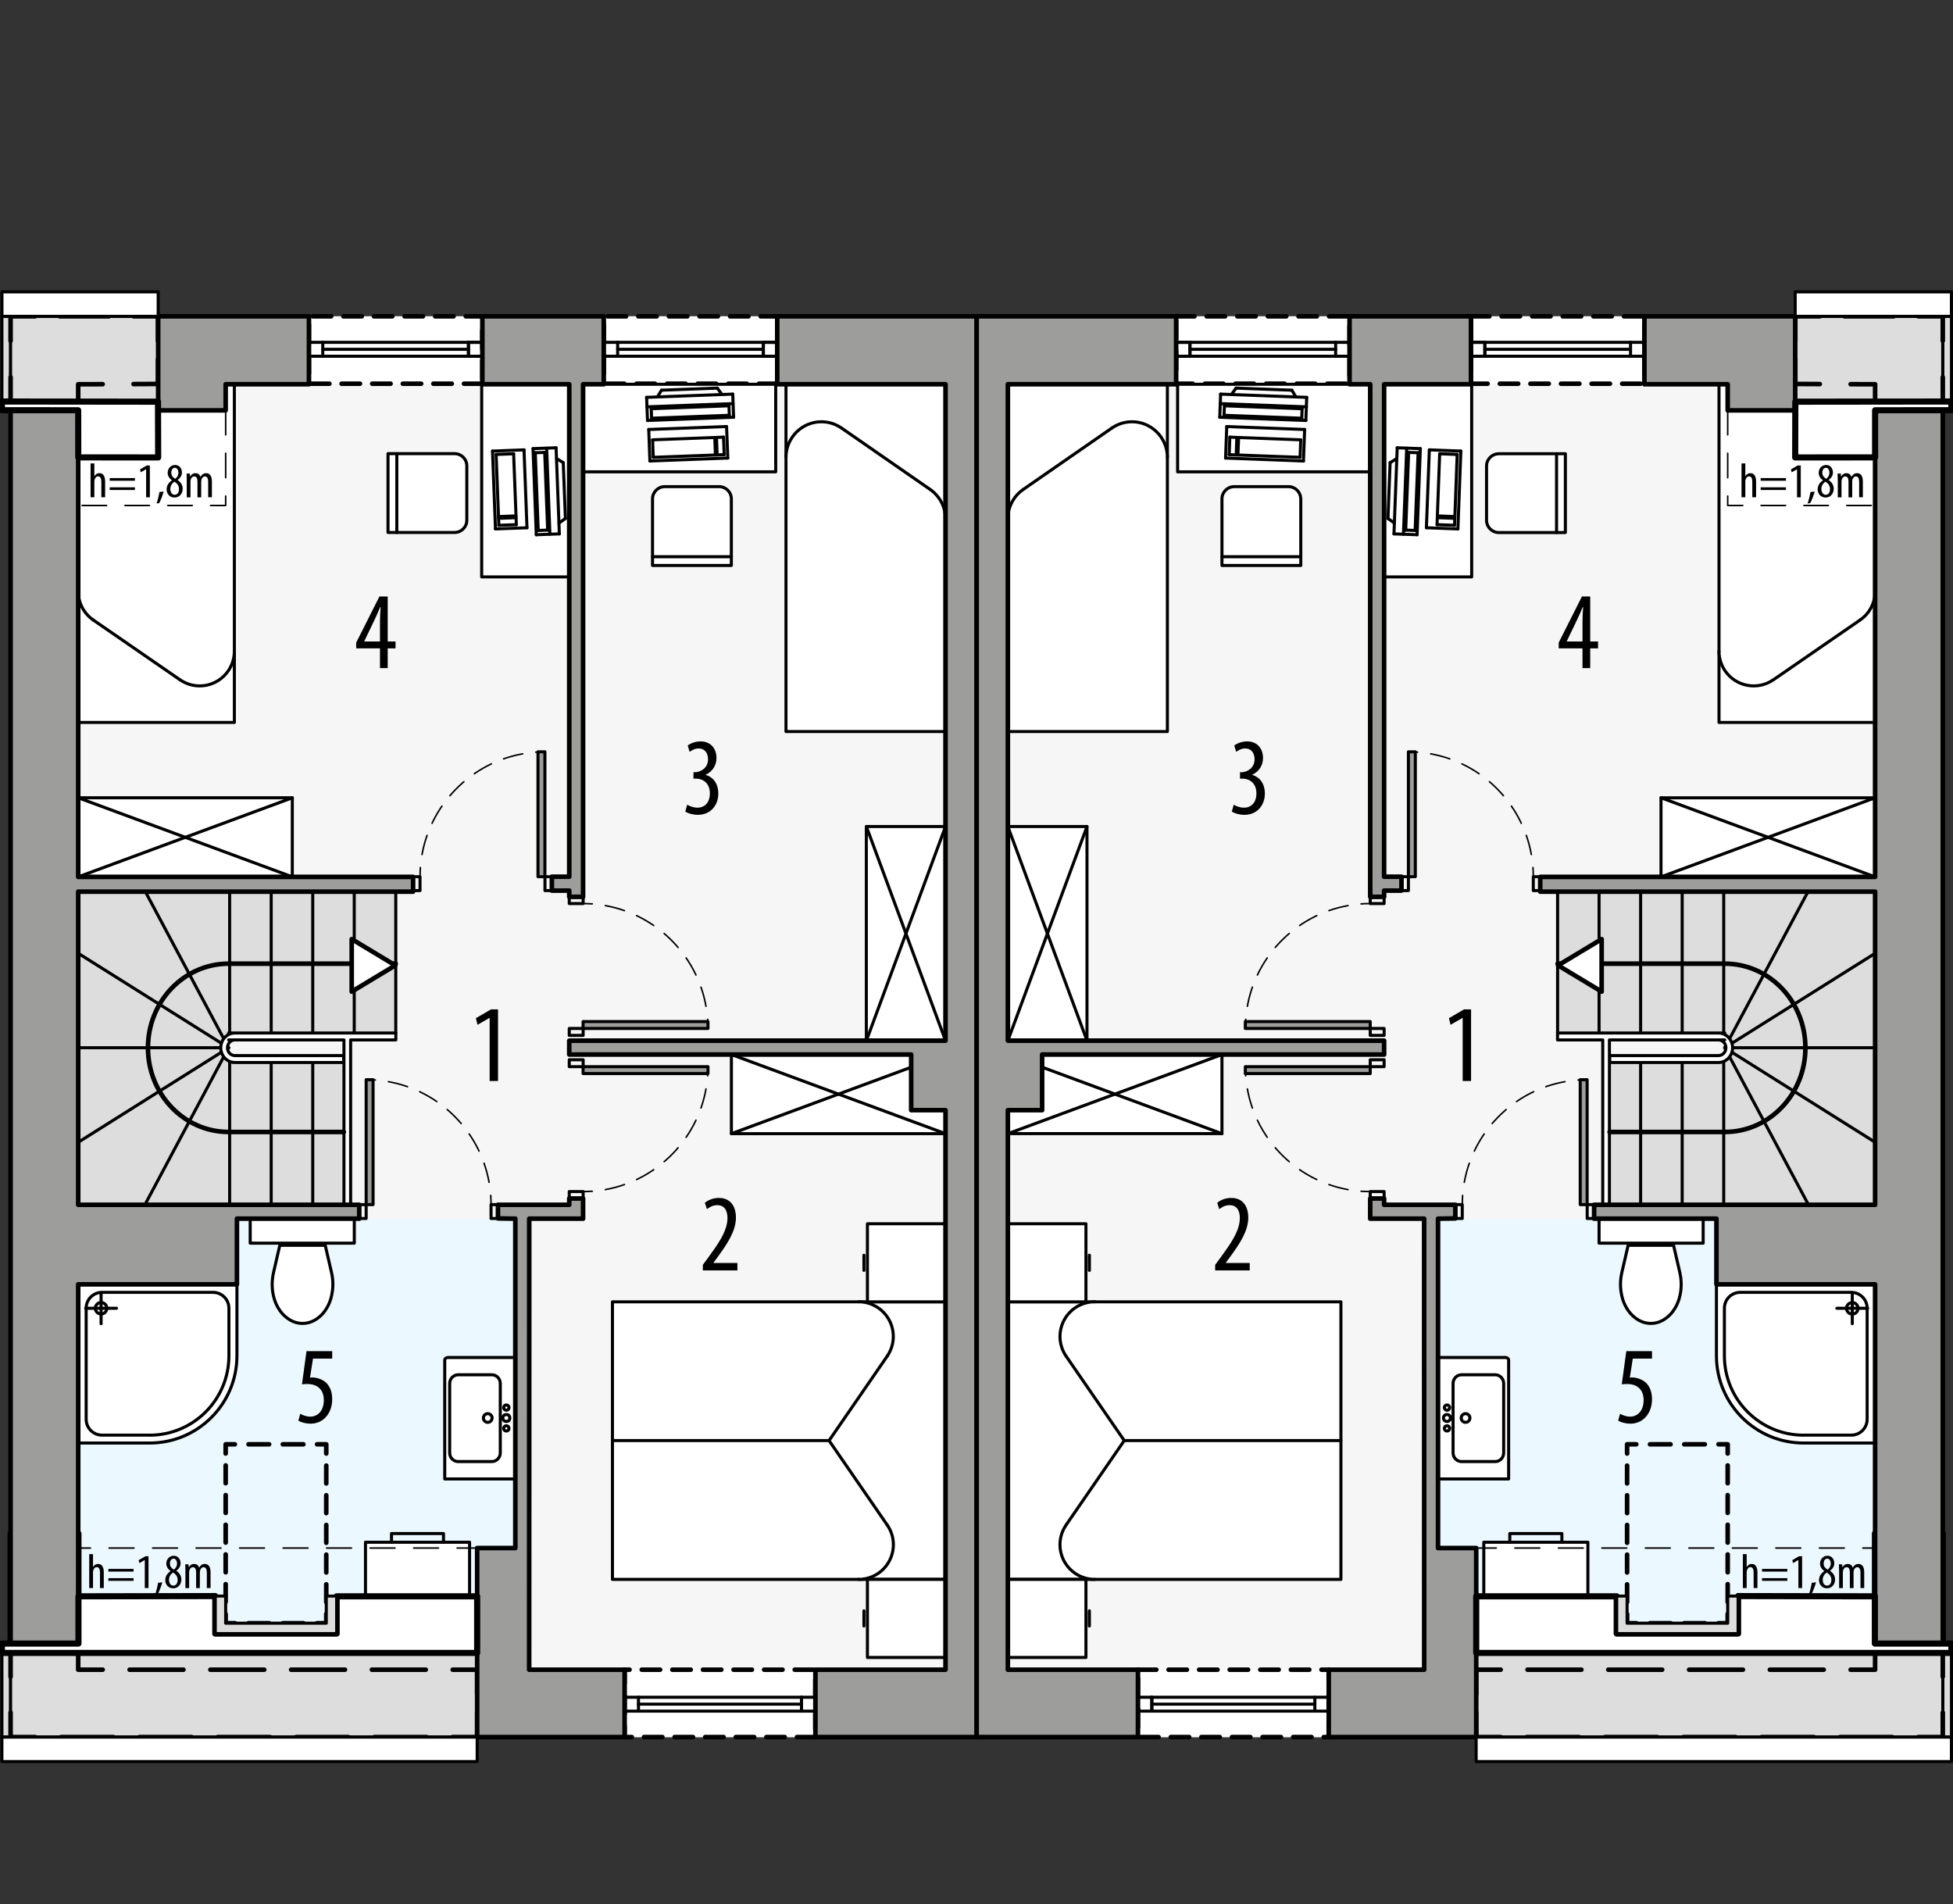 <?xml version="1.0" encoding="UTF-8"?><svg id="a" xmlns="http://www.w3.org/2000/svg" viewBox="0 0 319.17 311.14"><rect x="0" y="0" width="319.17" height="311.14" fill="#333333" stroke="none"/><rect x="3.15" y="51.69" width="156.47" height="232.16" transform="translate(162.76 335.54) rotate(-180)" style="fill:#f6f6f6; stroke-width:0px;"/><rect x="12.79" y="199.14" width="71.43" height="73.7" transform="translate(97 471.97) rotate(-180)" style="fill:#ebf8ff; stroke-width:0px;"/><rect x="102.08" y="272.84" width="31.18" height="11.01" transform="translate(235.33 556.69) rotate(-180)" style="fill:#fff; stroke:#000; stroke-dasharray:0 0 3 2; stroke-linecap:round; stroke-linejoin:round; stroke-width:.75px;"/><rect x="98.67" y="51.69" width="28.35" height="11.01" transform="translate(225.7 114.39) rotate(-180)" style="fill:#fff; stroke:#000; stroke-dasharray:0 0 3 2; stroke-linecap:round; stroke-linejoin:round; stroke-width:.75px;"/><rect x="50.49" y="51.69" width="28.35" height="11.01" transform="translate(129.32 114.39) rotate(-180)" style="fill:#fff; stroke:#000; stroke-dasharray:0 0 3 2; stroke-linecap:round; stroke-linejoin:round; stroke-width:.75px;"/><rect x="12.79" y="62.79" width="25.51" height="55.26" style="fill:#fff; stroke:#000; stroke-linecap:round; stroke-linejoin:round; stroke-width:.5px;"/><path d="M15.24,101.31c-1.54-1.06-2.45-2.8-2.45-4.67" style="fill:#fff; stroke:#000; stroke-linecap:round; stroke-linejoin:round; stroke-width:.5px;"/><line x1="29.41" y1="111.08" x2="15.24" y2="101.31" style="fill:#fff; stroke:#000; stroke-linecap:round; stroke-linejoin:round; stroke-width:.5px;"/><path d="M38.3,106.41c0,1.15-.35,2.27-1,3.22-1.78,2.58-5.31,3.23-7.88,1.45" style="fill:#fff; stroke:#000; stroke-linecap:round; stroke-linejoin:round; stroke-width:.5px;"/><rect x="128.45" y="62.79" width="26.07" height="56.75" style="fill:#fff; stroke:#000; stroke-linecap:round; stroke-linejoin:round; stroke-width:.5px;"/><path d="M152.01,79.98c1.57,1.09,2.51,2.88,2.51,4.79" style="fill:#fff; stroke:#000; stroke-linecap:round; stroke-linejoin:round; stroke-width:.5px;"/><line x1="137.53" y1="69.95" x2="152.01" y2="79.98" style="fill:#fff; stroke:#000; stroke-linecap:round; stroke-linejoin:round; stroke-width:.5px;"/><path d="M128.45,74.74c0-1.18.36-2.33,1.02-3.3,1.82-2.65,5.42-3.32,8.06-1.49" style="fill:#fff; stroke:#000; stroke-linecap:round; stroke-linejoin:round; stroke-width:.5px;"/><rect x="100.09" y="212.73" width="54.43" height="45.35" style="fill:#fff; stroke:#000; stroke-linecap:round; stroke-linejoin:round; stroke-width:.5px;"/><line x1="135.49" y1="235.4" x2="100.09" y2="235.4" style="fill:#fff; stroke:#000; stroke-linecap:round; stroke-linejoin:round; stroke-width:.5px;"/><path d="M144.99,221.61c.65-.95,1-2.07,1-3.22,0-3.13-2.54-5.67-5.67-5.67" style="fill:#fff; stroke:#000; stroke-linecap:round; stroke-linejoin:round; stroke-width:.5px;"/><line x1="141.19" y1="265.7" x2="141.19" y2="263.22" style="fill:#fff; stroke:#000; stroke-linecap:round; stroke-linejoin:round; stroke-width:.5px;"/><rect x="141.76" y="258.08" width="12.76" height="12.76" style="fill:#fff; stroke:#000; stroke-linecap:round; stroke-linejoin:round; stroke-width:.5px;"/><path d="M140.33,258.08c1.15,0,2.27-.35,3.22-1,2.58-1.78,3.23-5.31,1.45-7.88" style="fill:#fff; stroke:#000; stroke-linecap:round; stroke-linejoin:round; stroke-width:.5px;"/><line x1="144.99" y1="249.19" x2="135.49" y2="235.4" style="fill:#fff; stroke:#000; stroke-linecap:round; stroke-linejoin:round; stroke-width:.5px;"/><line x1="144.99" y1="221.61" x2="135.49" y2="235.4" style="fill:#fff; stroke:#000; stroke-linecap:round; stroke-linejoin:round; stroke-width:.5px;"/><line x1="141.19" y1="205.11" x2="141.19" y2="207.59" style="fill:#fff; stroke:#000; stroke-linecap:round; stroke-linejoin:round; stroke-width:.5px;"/><rect x="141.76" y="199.97" width="12.76" height="12.76" style="fill:#fff; stroke:#000; stroke-linecap:round; stroke-linejoin:round; stroke-width:.5px;"/><path d="M12.79,209.87v25.93s11.67,0,11.67,0c7.88,0,14.26-6.39,14.26-14.26v-11.67s-25.93,0-25.93,0Z" style="fill:#fff; stroke:#000; stroke-linecap:round; stroke-linejoin:round; stroke-width:.5px;"/><line x1="16.52" y1="213.78" x2="16.52" y2="216.3" style="fill:none; stroke:#000; stroke-linecap:round; stroke-linejoin:round; stroke-width:.5px;"/><line x1="14" y1="213.78" x2="16.52" y2="213.78" style="fill:none; stroke:#000; stroke-linecap:round; stroke-linejoin:round; stroke-width:.5px;"/><line x1="16.52" y1="211.26" x2="16.52" y2="213.78" style="fill:none; stroke:#000; stroke-linecap:round; stroke-linejoin:round; stroke-width:.5px;"/><line x1="16.52" y1="213.78" x2="19.04" y2="213.78" style="fill:none; stroke:#000; stroke-linecap:round; stroke-linejoin:round; stroke-width:.5px;"/><circle cx="16.52" cy="213.78" r=".94" style="fill:none; stroke:#000; stroke-linecap:round; stroke-linejoin:round; stroke-width:.5px;"/><path d="M24.45,234.51h-7.78c-1.43,0-2.59-1.16-2.59-2.59v-18.15c0-1.43,1.16-2.59,2.59-2.59h18.15c1.43,0,2.59,1.16,2.59,2.59v7.78c0,7.16-5.8,12.97-12.97,12.97Z" style="fill:none; stroke:#000; stroke-linecap:round; stroke-linejoin:round; stroke-width:.5px;"/><path d="M45.74,203.49h7.41s1.03,4.46,1.03,4.46c.15.63.22,1.28.22,1.92,0,.8-.12,1.6-.34,2.37-.21.7-.53,1.37-.96,1.97-.44.62-1,1.13-1.66,1.51-.61.35-1.3.54-2,.54s-1.39-.19-2-.54c-.65-.38-1.22-.89-1.66-1.51s-.75-1.26-.96-1.97c-.23-.77-.34-1.56-.34-2.37,0-.65.08-1.29.22-1.92l1.03-4.46Z" style="fill:#fff; stroke:#000; stroke-linecap:round; stroke-linejoin:round; stroke-width:.5px;"/><rect x="40.89" y="199.1" width="17.01" height="4.04" style="fill:#fff; stroke:#000; stroke-linecap:round; stroke-linejoin:round; stroke-width:.5px;"/><path d="M84.22,241.67h-11.54v-19.43c0-.23.25-.42.55-.42h10.98v19.85Z" style="fill:#fff; stroke:#000; stroke-linecap:round; stroke-linejoin:round; stroke-width:.5px;"/><circle cx="82.75" cy="233.41" r=".43" style="fill:none; stroke:#000; stroke-linecap:round; stroke-linejoin:round; stroke-width:.5px;"/><circle cx="82.75" cy="231.71" r=".57" style="fill:none; stroke:#000; stroke-linecap:round; stroke-linejoin:round; stroke-width:.5px;"/><circle cx="82.75" cy="230.01" r=".43" style="fill:none; stroke:#000; stroke-linecap:round; stroke-linejoin:round; stroke-width:.5px;"/><circle cx="79.71" cy="231.71" r=".71" style="fill:none; stroke:#000; stroke-linecap:round; stroke-linejoin:round; stroke-width:.5px;"/><path d="M73.49,237.41v-11.34c0-.78.62-1.42,1.38-1.42h5.51c.76,0,1.38.63,1.38,1.42v11.34c0,.78-.62,1.42-1.38,1.42h-5.51c-.76,0-1.38-.63-1.38-1.42Z" style="fill:none; stroke:#000; stroke-linecap:round; stroke-linejoin:round; stroke-width:.5px;"/><rect x="59.73" y="252.01" width="17.01" height="14.98" style="fill:#fff; stroke:#000; stroke-linecap:round; stroke-linejoin:round; stroke-width:.5px;"/><line x1="61.15" y1="263.44" x2="65.4" y2="263.44" style="fill:none; stroke:#000; stroke-linecap:round; stroke-linejoin:round; stroke-width:.5px;"/><line x1="65.4" y1="263.44" x2="65.4" y2="265.57" style="fill:none; stroke:#000; stroke-linecap:round; stroke-linejoin:round; stroke-width:.5px;"/><line x1="61.15" y1="265.57" x2="61.15" y2="263.44" style="fill:none; stroke:#000; stroke-linecap:round; stroke-linejoin:round; stroke-width:.5px;"/><line x1="65.4" y1="265.57" x2="61.15" y2="265.57" style="fill:none; stroke:#000; stroke-linecap:round; stroke-linejoin:round; stroke-width:.5px;"/><polyline points="72.48 252.01 72.48 250.59 63.98 250.59 63.98 252.01" style="fill:none; stroke:#000; stroke-linecap:round; stroke-linejoin:round; stroke-width:.5px;"/><rect x="1.73" y="250.59" width="11.09" height="17.98" style="fill:#fff; stroke:#000; stroke-linecap:round; stroke-linejoin:round;"/><rect x="78.72" y="62.79" width="14.31" height="31.48" style="fill:#fff; stroke:#000; stroke-linecap:round; stroke-linejoin:round; stroke-width:.5px;"/><path d="M76.29,76.14v8.87c0,1.11-.9,2-2,2h-10.88v-12.88h10.88c1.11,0,2,.9,2,2Z" style="fill:#fff; stroke:#000; stroke-linecap:round; stroke-linejoin:round; stroke-width:.5px;"/><path d="M64.85,74.14v12.88-12.88Z" style="fill:none; stroke:#000; stroke-linecap:round; stroke-linejoin:round; stroke-width:.5px;"/><line x1="84.33" y1="84.3" x2="83.94" y2="74.15" style="fill:none; stroke:#000; stroke-linecap:round; stroke-linejoin:round; stroke-width:.5px;"/><line x1="81.08" y1="74.26" x2="81.47" y2="84.41" style="fill:none; stroke:#000; stroke-linecap:round; stroke-linejoin:round; stroke-width:.5px;"/><line x1="83.94" y1="74.15" x2="81.08" y2="74.26" style="fill:none; stroke:#000; stroke-linecap:round; stroke-linejoin:round; stroke-width:.5px;"/><line x1="85.64" y1="73.51" x2="80.49" y2="73.71" style="fill:none; stroke:#000; stroke-linecap:round; stroke-linejoin:round; stroke-width:.5px;"/><line x1="81.47" y1="84.41" x2="84.33" y2="84.3" style="fill:none; stroke:#000; stroke-linecap:round; stroke-linejoin:round; stroke-width:.5px;"/><line x1="81.48" y1="84.7" x2="84.34" y2="84.59" style="fill:none; stroke:#000; stroke-linecap:round; stroke-linejoin:round; stroke-width:.5px;"/><line x1="81.52" y1="85.84" x2="84.38" y2="85.73" style="fill:none; stroke:#000; stroke-linecap:round; stroke-linejoin:round; stroke-width:.5px;"/><line x1="84.38" y1="85.73" x2="84.34" y2="84.59" style="fill:none; stroke:#000; stroke-linecap:round; stroke-linejoin:round; stroke-width:.5px;"/><line x1="81.48" y1="84.7" x2="81.52" y2="85.84" style="fill:none; stroke:#000; stroke-linecap:round; stroke-linejoin:round; stroke-width:.5px;"/><line x1="80.97" y1="86.43" x2="86.12" y2="86.24" style="fill:none; stroke:#000; stroke-linecap:round; stroke-linejoin:round; stroke-width:.5px;"/><line x1="86.12" y1="86.24" x2="85.64" y2="73.51" style="fill:none; stroke:#000; stroke-linecap:round; stroke-linejoin:round; stroke-width:.5px;"/><line x1="80.49" y1="73.71" x2="80.97" y2="86.43" style="fill:none; stroke:#000; stroke-linecap:round; stroke-linejoin:round; stroke-width:.5px;"/><line x1="89.87" y1="87.3" x2="89.34" y2="73.23" style="fill:none; stroke:#000; stroke-linecap:round; stroke-linejoin:round; stroke-width:.5px;"/><line x1="91.41" y1="87.24" x2="90.88" y2="73.17" style="fill:none; stroke:#000; stroke-linecap:round; stroke-linejoin:round; stroke-width:.5px;"/><line x1="87.64" y1="87.38" x2="91.41" y2="87.24" style="fill:none; stroke:#000; stroke-linecap:round; stroke-linejoin:round; stroke-width:.5px;"/><line x1="87.11" y1="73.31" x2="90.88" y2="73.17" style="fill:none; stroke:#000; stroke-linecap:round; stroke-linejoin:round; stroke-width:.5px;"/><line x1="87.64" y1="87.38" x2="87.11" y2="73.31" style="fill:none; stroke:#000; stroke-linecap:round; stroke-linejoin:round; stroke-width:.5px;"/><line x1="91.35" y1="85.48" x2="92.4" y2="84.72" style="fill:none; stroke:#000; stroke-linecap:round; stroke-linejoin:round; stroke-width:.5px;"/><line x1="92.4" y1="84.72" x2="92.05" y2="75.6" style="fill:none; stroke:#000; stroke-linecap:round; stroke-linejoin:round; stroke-width:.5px;"/><line x1="90.95" y1="74.93" x2="92.05" y2="75.6" style="fill:none; stroke:#000; stroke-linecap:round; stroke-linejoin:round; stroke-width:.5px;"/><line x1="89.5" y1="86.62" x2="89.02" y2="73.93" style="fill:none; stroke:#000; stroke-linecap:round; stroke-linejoin:round; stroke-width:.5px;"/><line x1="87.96" y1="86.68" x2="87.48" y2="73.98" style="fill:none; stroke:#000; stroke-linecap:round; stroke-linejoin:round; stroke-width:.5px;"/><line x1="87.96" y1="86.68" x2="89.5" y2="86.62" style="fill:none; stroke:#000; stroke-linecap:round; stroke-linejoin:round; stroke-width:.5px;"/><line x1="87.48" y1="73.98" x2="89.02" y2="73.93" style="fill:none; stroke:#000; stroke-linecap:round; stroke-linejoin:round; stroke-width:.5px;"/><rect x="95.29" y="62.79" width="31.48" height="14.31" style="fill:#fff; stroke:#000; stroke-linecap:round; stroke-linejoin:round; stroke-width:.5px;"/><path d="M108.65,79.52h8.87c1.11,0,2,.9,2,2v10.88h-12.88v-10.88c0-1.11.9-2,2-2Z" style="fill:#fff; stroke:#000; stroke-linecap:round; stroke-linejoin:round; stroke-width:.5px;"/><path d="M106.65,90.97h12.88s-12.88,0-12.88,0Z" style="fill:none; stroke:#000; stroke-linecap:round; stroke-linejoin:round; stroke-width:.5px;"/><line x1="116.81" y1="71.49" x2="106.65" y2="71.87" style="fill:none; stroke:#000; stroke-linecap:round; stroke-linejoin:round; stroke-width:.5px;"/><line x1="106.76" y1="74.73" x2="116.92" y2="74.35" style="fill:none; stroke:#000; stroke-linecap:round; stroke-linejoin:round; stroke-width:.5px;"/><line x1="106.65" y1="71.87" x2="106.76" y2="74.73" style="fill:none; stroke:#000; stroke-linecap:round; stroke-linejoin:round; stroke-width:.5px;"/><line x1="106.02" y1="70.18" x2="106.21" y2="75.33" style="fill:none; stroke:#000; stroke-linecap:round; stroke-linejoin:round; stroke-width:.5px;"/><line x1="116.92" y1="74.35" x2="116.81" y2="71.49" style="fill:none; stroke:#000; stroke-linecap:round; stroke-linejoin:round; stroke-width:.5px;"/><line x1="117.2" y1="74.34" x2="117.09" y2="71.48" style="fill:none; stroke:#000; stroke-linecap:round; stroke-linejoin:round; stroke-width:.5px;"/><line x1="118.35" y1="74.29" x2="118.24" y2="71.43" style="fill:none; stroke:#000; stroke-linecap:round; stroke-linejoin:round; stroke-width:.5px;"/><line x1="118.24" y1="71.43" x2="117.09" y2="71.48" style="fill:none; stroke:#000; stroke-linecap:round; stroke-linejoin:round; stroke-width:.5px;"/><line x1="117.2" y1="74.34" x2="118.35" y2="74.29" style="fill:none; stroke:#000; stroke-linecap:round; stroke-linejoin:round; stroke-width:.5px;"/><line x1="118.94" y1="74.85" x2="118.74" y2="69.7" style="fill:none; stroke:#000; stroke-linecap:round; stroke-linejoin:round; stroke-width:.5px;"/><line x1="118.74" y1="69.7" x2="106.02" y2="70.18" style="fill:none; stroke:#000; stroke-linecap:round; stroke-linejoin:round; stroke-width:.5px;"/><line x1="106.21" y1="75.33" x2="118.94" y2="74.85" style="fill:none; stroke:#000; stroke-linecap:round; stroke-linejoin:round; stroke-width:.5px;"/><line x1="119.8" y1="65.95" x2="105.73" y2="66.48" style="fill:none; stroke:#000; stroke-linecap:round; stroke-linejoin:round; stroke-width:.5px;"/><line x1="119.75" y1="64.4" x2="105.67" y2="64.93" style="fill:none; stroke:#000; stroke-linecap:round; stroke-linejoin:round; stroke-width:.5px;"/><line x1="119.89" y1="68.18" x2="119.75" y2="64.4" style="fill:none; stroke:#000; stroke-linecap:round; stroke-linejoin:round; stroke-width:.5px;"/><line x1="105.82" y1="68.71" x2="105.67" y2="64.93" style="fill:none; stroke:#000; stroke-linecap:round; stroke-linejoin:round; stroke-width:.5px;"/><line x1="119.89" y1="68.18" x2="105.82" y2="68.71" style="fill:none; stroke:#000; stroke-linecap:round; stroke-linejoin:round; stroke-width:.5px;"/><line x1="117.99" y1="64.47" x2="117.23" y2="63.42" style="fill:none; stroke:#000; stroke-linecap:round; stroke-linejoin:round; stroke-width:.5px;"/><line x1="117.23" y1="63.42" x2="108.11" y2="63.76" style="fill:none; stroke:#000; stroke-linecap:round; stroke-linejoin:round; stroke-width:.5px;"/><line x1="107.43" y1="64.87" x2="108.11" y2="63.76" style="fill:none; stroke:#000; stroke-linecap:round; stroke-linejoin:round; stroke-width:.5px;"/><line x1="119.13" y1="66.31" x2="106.43" y2="66.79" style="fill:none; stroke:#000; stroke-linecap:round; stroke-linejoin:round; stroke-width:.5px;"/><line x1="119.19" y1="67.86" x2="106.49" y2="68.34" style="fill:none; stroke:#000; stroke-linecap:round; stroke-linejoin:round; stroke-width:.5px;"/><line x1="119.19" y1="67.86" x2="119.13" y2="66.31" style="fill:none; stroke:#000; stroke-linecap:round; stroke-linejoin:round; stroke-width:.5px;"/><line x1="106.49" y1="68.34" x2="106.43" y2="66.79" style="fill:none; stroke:#000; stroke-linecap:round; stroke-linejoin:round; stroke-width:.5px;"/><rect x="119.53" y="172.32" width="34.99" height="12.93" style="fill:#fff; stroke:#000; stroke-linecap:round; stroke-linejoin:round; stroke-width:.5px;"/><line x1="119.53" y1="172.32" x2="154.52" y2="185.25" style="fill:none; stroke:#000; stroke-linecap:round; stroke-linejoin:round; stroke-width:.5px;"/><line x1="119.53" y1="185.25" x2="154.52" y2="172.32" style="fill:none; stroke:#000; stroke-linecap:round; stroke-linejoin:round; stroke-width:.5px;"/><rect x="130.56" y="146.09" width="34.99" height="12.93" transform="translate(300.6 4.5) rotate(90)" style="fill:#fff; stroke:#000; stroke-linecap:round; stroke-linejoin:round; stroke-width:.5px;"/><line x1="154.52" y1="135.06" x2="141.59" y2="170.05" style="fill:none; stroke:#000; stroke-linecap:round; stroke-linejoin:round; stroke-width:.5px;"/><line x1="141.59" y1="135.06" x2="154.52" y2="170.05" style="fill:none; stroke:#000; stroke-linecap:round; stroke-linejoin:round; stroke-width:.5px;"/><rect x="12.78" y="130.36" width="34.99" height="12.93" style="fill:#fff; stroke:#000; stroke-linecap:round; stroke-linejoin:round; stroke-width:.5px;"/><line x1="12.78" y1="130.36" x2="47.78" y2="143.29" style="fill:none; stroke:#000; stroke-linecap:round; stroke-linejoin:round; stroke-width:.5px;"/><line x1="12.78" y1="143.29" x2="47.78" y2="130.36" style="fill:none; stroke:#000; stroke-linecap:round; stroke-linejoin:round; stroke-width:.5px;"/><rect x=".31" y="51.69" width="1.42" height="13.95" transform="translate(2.04 117.33) rotate(-180)" style="fill:#ddd; stroke:#000; stroke-linecap:round; stroke-linejoin:round; stroke-width:.5px;"/><rect x=".31" y="270" width="1.42" height="13.85" transform="translate(2.04 553.85) rotate(-180)" style="fill:#ddd; stroke:#000; stroke-linecap:round; stroke-linejoin:round; stroke-width:.5px;"/><line x1="133.26" y1="277.34" x2="102.06" y2="277.34" style="fill:none; stroke:#000; stroke-linecap:round; stroke-linejoin:round; stroke-width:.5px;"/><line x1="104.34" y1="278.47" x2="130.99" y2="278.47" style="fill:none; stroke:#000; stroke-linecap:round; stroke-linejoin:round; stroke-width:.5px;"/><line x1="133.26" y1="279.61" x2="102.06" y2="279.61" style="fill:none; stroke:#000; stroke-linecap:round; stroke-linejoin:round; stroke-width:.5px;"/><line x1="104.34" y1="279.61" x2="104.34" y2="277.34" style="fill:none; stroke:#000; stroke-linecap:round; stroke-linejoin:round; stroke-width:.5px;"/><line x1="130.99" y1="279.61" x2="130.99" y2="277.34" style="fill:none; stroke:#000; stroke-linecap:round; stroke-linejoin:round; stroke-width:.5px;"/><line x1="130.99" y1="279.61" x2="130.99" y2="277.34" style="fill:none; stroke:#000; stroke-linecap:round; stroke-linejoin:round; stroke-width:.5px;"/><rect x="93.03" y="168.06" width="2.27" height="1.13" style="fill:none; stroke:#000; stroke-linecap:round; stroke-linejoin:round; stroke-width:.5px;"/><rect x="93.03" y="146.52" width="2.27" height="1.13" style="fill:none; stroke:#000; stroke-linecap:round; stroke-linejoin:round; stroke-width:.5px;"/><rect x="95.29" y="166.93" width="20.41" height="1.13" style="fill:#9d9d9c; stroke:#000; stroke-linecap:round; stroke-linejoin:round; stroke-width:.5px;"/><path d="M95.29,147.65c.5,0,1,.02,1.5.05" style="fill:none; stroke:#000; stroke-linecap:round; stroke-linejoin:round; stroke-width:.25px;"/><path d="M98.93,147.98c8.71,1.57,15.5,8.66,16.61,17.51" style="fill:none; stroke:#000; stroke-dasharray:0 0 3.23 2.15; stroke-linecap:round; stroke-linejoin:round; stroke-width:.25px;"/><path d="M115.65,166.56c.04.5.05,1,.05,1.5" style="fill:none; stroke:#000; stroke-linecap:round; stroke-linejoin:round; stroke-width:.25px;"/><rect x="93.03" y="173.17" width="2.27" height="1.13" style="fill:none; stroke:#000; stroke-linecap:round; stroke-linejoin:round; stroke-width:.5px;"/><rect x="93.03" y="194.71" width="2.27" height="1.13" style="fill:none; stroke:#000; stroke-linecap:round; stroke-linejoin:round; stroke-width:.5px;"/><rect x="95.29" y="174.3" width="20.41" height="1.13" style="fill:#9d9d9c; stroke:#000; stroke-linecap:round; stroke-linejoin:round; stroke-width:.5px;"/><path d="M95.29,194.71c.5,0,1-.02,1.5-.05" style="fill:none; stroke:#000; stroke-linecap:round; stroke-linejoin:round; stroke-width:.25px;"/><path d="M98.93,194.39c8.71-1.57,15.5-8.66,16.61-17.51" style="fill:none; stroke:#000; stroke-dasharray:0 0 3.23 2.15; stroke-linecap:round; stroke-linejoin:round; stroke-width:.25px;"/><path d="M115.65,175.8c.04-.5.05-1,.05-1.5" style="fill:none; stroke:#000; stroke-linecap:round; stroke-linejoin:round; stroke-width:.25px;"/><line x1="58.71" y1="197.09" x2="58.71" y2="199.1" style="fill:none; stroke:#000; stroke-linecap:round; stroke-linejoin:round; stroke-width:.5px;"/><line x1="81.38" y1="197.09" x2="81.38" y2="199.1" style="fill:none; stroke:#000; stroke-linecap:round; stroke-linejoin:round; stroke-width:.5px;"/><rect x="58.71" y="196.84" width="1.13" height="2.27" style="fill:none; stroke:#000; stroke-linecap:round; stroke-linejoin:round; stroke-width:.5px;"/><rect x="80.25" y="196.84" width="1.13" height="2.27" style="fill:none; stroke:#000; stroke-linecap:round; stroke-linejoin:round; stroke-width:.5px;"/><rect x="59.84" y="176.43" width="1.13" height="20.41" style="fill:#9d9d9c; stroke:#000; stroke-linecap:round; stroke-linejoin:round; stroke-width:.5px;"/><path d="M80.25,196.84c0-.5-.02-1-.05-1.5" style="fill:none; stroke:#000; stroke-linecap:round; stroke-linejoin:round; stroke-width:.25px;"/><path d="M79.93,193.2c-1.57-8.71-8.66-15.5-17.51-16.61" style="fill:none; stroke:#000; stroke-dasharray:0 0 3.23 2.15; stroke-linecap:round; stroke-linejoin:round; stroke-width:.25px;"/><path d="M61.34,176.48c-.5-.04-1-.05-1.5-.05" style="fill:none; stroke:#000; stroke-linecap:round; stroke-linejoin:round; stroke-width:.25px;"/><rect x="89.06" y="143.26" width="1.13" height="2.27" style="fill:none; stroke:#000; stroke-linecap:round; stroke-linejoin:round; stroke-width:.5px;"/><rect x="67.51" y="143.26" width="1.13" height="2.27" style="fill:none; stroke:#000; stroke-linecap:round; stroke-linejoin:round; stroke-width:.5px;"/><rect x="87.92" y="122.85" width="1.13" height="20.41" style="fill:#9d9d9c; stroke:#000; stroke-linecap:round; stroke-linejoin:round; stroke-width:.5px;"/><path d="M68.65,143.26c0-.5.02-1,.05-1.5" style="fill:none; stroke:#000; stroke-linecap:round; stroke-linejoin:round; stroke-width:.25px;"/><path d="M68.97,139.63c1.57-8.71,8.66-15.5,17.51-16.61" style="fill:none; stroke:#000; stroke-dasharray:0 0 3.23 2.15; stroke-linecap:round; stroke-linejoin:round; stroke-width:.25px;"/><path d="M87.56,122.91c.5-.04,1-.05,1.5-.05" style="fill:none; stroke:#000; stroke-linecap:round; stroke-linejoin:round; stroke-width:.25px;"/><g id="b"><line x1="52.75" y1="58.21" x2="76.56" y2="58.21" style="fill:none; stroke:#000; stroke-linecap:round; stroke-linejoin:round; stroke-width:.5px;"/></g><g id="c"><line x1="76.56" y1="57.08" x2="52.75" y2="57.08" style="fill:none; stroke:#000; stroke-linecap:round; stroke-linejoin:round; stroke-width:.5px;"/></g><g id="d"><line x1="52.75" y1="55.94" x2="76.56" y2="55.94" style="fill:none; stroke:#000; stroke-linecap:round; stroke-linejoin:round; stroke-width:.5px;"/></g><g id="e"><line x1="50.49" y1="58.21" x2="52.75" y2="58.21" style="fill:none; stroke:#000; stroke-linecap:round; stroke-linejoin:round; stroke-width:.5px;"/></g><g id="f"><line x1="52.75" y1="55.94" x2="50.49" y2="55.94" style="fill:none; stroke:#000; stroke-linecap:round; stroke-linejoin:round; stroke-width:.5px;"/></g><g id="g"><line x1="52.75" y1="58.21" x2="52.75" y2="55.94" style="fill:none; stroke:#000; stroke-linecap:round; stroke-linejoin:round; stroke-width:.5px;"/></g><g id="h"><line x1="76.56" y1="58.21" x2="76.56" y2="55.94" style="fill:none; stroke:#000; stroke-linecap:round; stroke-linejoin:round; stroke-width:.5px;"/></g><g id="i"><line x1="78.83" y1="58.21" x2="76.56" y2="58.21" style="fill:none; stroke:#000; stroke-linecap:round; stroke-linejoin:round; stroke-width:.5px;"/></g><g id="j"><line x1="76.56" y1="55.94" x2="78.83" y2="55.94" style="fill:none; stroke:#000; stroke-linecap:round; stroke-linejoin:round; stroke-width:.5px;"/></g><g id="k"><line x1="76.56" y1="58.21" x2="76.56" y2="55.94" style="fill:none; stroke:#000; stroke-linecap:round; stroke-linejoin:round; stroke-width:.5px;"/></g><g id="l"><line x1="78.83" y1="58.21" x2="76.56" y2="58.21" style="fill:none; stroke:#000; stroke-linecap:round; stroke-linejoin:round; stroke-width:.5px;"/></g><g id="m"><line x1="76.56" y1="55.94" x2="78.83" y2="55.94" style="fill:none; stroke:#000; stroke-linecap:round; stroke-linejoin:round; stroke-width:.5px;"/></g><g id="n"><line x1="100.94" y1="58.21" x2="124.75" y2="58.21" style="fill:none; stroke:#000; stroke-linecap:round; stroke-linejoin:round; stroke-width:.5px;"/></g><g id="o"><line x1="124.75" y1="57.08" x2="100.94" y2="57.08" style="fill:none; stroke:#000; stroke-linecap:round; stroke-linejoin:round; stroke-width:.5px;"/></g><g id="p"><line x1="100.94" y1="55.94" x2="124.75" y2="55.94" style="fill:none; stroke:#000; stroke-linecap:round; stroke-linejoin:round; stroke-width:.5px;"/></g><g id="q"><line x1="98.67" y1="58.21" x2="100.94" y2="58.21" style="fill:none; stroke:#000; stroke-linecap:round; stroke-linejoin:round; stroke-width:.5px;"/></g><g id="r"><line x1="100.94" y1="55.94" x2="98.67" y2="55.94" style="fill:none; stroke:#000; stroke-linecap:round; stroke-linejoin:round; stroke-width:.5px;"/></g><g id="s"><line x1="100.94" y1="58.21" x2="100.94" y2="55.94" style="fill:none; stroke:#000; stroke-linecap:round; stroke-linejoin:round; stroke-width:.5px;"/></g><g id="t"><line x1="124.75" y1="58.21" x2="124.75" y2="55.94" style="fill:none; stroke:#000; stroke-linecap:round; stroke-linejoin:round; stroke-width:.5px;"/></g><g id="u"><line x1="127.02" y1="58.21" x2="124.75" y2="58.21" style="fill:none; stroke:#000; stroke-linecap:round; stroke-linejoin:round; stroke-width:.5px;"/></g><g id="v"><line x1="124.75" y1="55.94" x2="127.02" y2="55.94" style="fill:none; stroke:#000; stroke-linecap:round; stroke-linejoin:round; stroke-width:.5px;"/></g><g id="w"><line x1="124.75" y1="58.21" x2="124.75" y2="55.94" style="fill:none; stroke:#000; stroke-linecap:round; stroke-linejoin:round; stroke-width:.5px;"/></g><g id="x"><line x1="127.02" y1="58.21" x2="124.75" y2="58.21" style="fill:none; stroke:#000; stroke-linecap:round; stroke-linejoin:round; stroke-width:.5px;"/></g><g id="y"><line x1="124.75" y1="55.94" x2="127.02" y2="55.94" style="fill:none; stroke:#000; stroke-linecap:round; stroke-linejoin:round; stroke-width:.5px;"/></g><path d="M64.68,145.56v23.24h-12.15s0,1.13,0,1.13h-15.11c-.67,0-1.22.57-1.22,1.28,0,.7.55,1.28,1.22,1.28h19.87v24.38H12.78v-51.31h51.9Z" style="fill:#ddd; stroke-width:0px;"/><line x1="35.05" y1="171.21" x2="12.79" y2="171.21" style="fill:none; stroke:#000; stroke-linecap:round; stroke-linejoin:round; stroke-width:.5px;"/><line x1="35.05" y1="171.21" x2="37.35" y2="171.21" style="fill:none; stroke:#000; stroke-linecap:round; stroke-linejoin:round; stroke-width:.5px;"/><line x1="12.79" y1="155.78" x2="37.35" y2="171.21" style="fill:none; stroke:#000; stroke-linecap:round; stroke-linejoin:round; stroke-width:.5px;"/><line x1="23.68" y1="145.56" x2="37.35" y2="171.21" style="fill:none; stroke:#000; stroke-linecap:round; stroke-linejoin:round; stroke-width:.5px;"/><line x1="37.53" y1="168.8" x2="37.53" y2="145.56" style="fill:none; stroke:#000; stroke-linecap:round; stroke-linejoin:round; stroke-width:.5px;"/><line x1="44.32" y1="168.8" x2="44.32" y2="145.56" style="fill:none; stroke:#000; stroke-linecap:round; stroke-linejoin:round; stroke-width:.5px;"/><line x1="51.11" y1="168.8" x2="51.11" y2="145.56" style="fill:none; stroke:#000; stroke-linecap:round; stroke-linejoin:round; stroke-width:.5px;"/><line x1="57.89" y1="168.8" x2="57.89" y2="145.56" style="fill:none; stroke:#000; stroke-linecap:round; stroke-linejoin:round; stroke-width:.5px;"/><line x1="64.68" y1="168.8" x2="64.68" y2="145.56" style="fill:none; stroke:#000; stroke-linecap:round; stroke-linejoin:round; stroke-width:.5px;"/><line x1="12.79" y1="186.65" x2="37.35" y2="171.21" style="fill:none; stroke:#000; stroke-linecap:round; stroke-linejoin:round; stroke-width:.5px;"/><line x1="23.68" y1="196.87" x2="37.35" y2="171.21" style="fill:none; stroke:#000; stroke-linecap:round; stroke-linejoin:round; stroke-width:.5px;"/><line x1="37.53" y1="173.62" x2="37.53" y2="196.87" style="fill:none; stroke:#000; stroke-linecap:round; stroke-linejoin:round; stroke-width:.5px;"/><line x1="44.32" y1="173.62" x2="44.32" y2="196.87" style="fill:none; stroke:#000; stroke-linecap:round; stroke-linejoin:round; stroke-width:.5px;"/><line x1="51.11" y1="173.62" x2="51.11" y2="196.87" style="fill:none; stroke:#000; stroke-linecap:round; stroke-linejoin:round; stroke-width:.5px;"/><path d="M56.16,172.49h-17.77c-.67,0-1.22-.57-1.22-1.28,0-.7.55-1.28,1.22-1.28h-1.03s18.85,0,18.85,0v26.93s1.09,0,1.09,0v-26.93h7.39s0-1.13,0-1.13h-27.33s1.03,0,1.03,0c-1.27,0-2.31,1.08-2.31,2.41s1.03,2.41,2.31,2.41h17.77s0-1.13,0-1.13Z" style="fill:#fff; stroke:#000; stroke-linecap:round; stroke-linejoin:round; stroke-width:.5px;"/><path d="M64.68,157.47h-27.33,0c-7.27,0-13.17,6.16-13.17,13.75s5.9,13.75,13.17,13.75h-.18s19.02,0,19.02,0" style="fill:none; stroke:#000; stroke-linecap:round; stroke-linejoin:round; stroke-width:.75px;"/><polygon points="64.6 157.75 57.48 162.04 57.48 153.46 64.6 157.75" style="fill:#fff; stroke:#000; stroke-linecap:round; stroke-linejoin:round; stroke-width:.75px;"/><rect x="1.73" y="51.69" width="24.09" height="13.95" style="fill:#ddd; stroke:#000; stroke-linecap:round; stroke-linejoin:round; stroke-width:.5px;"/><rect x="1.73" y="269.98" width="76.25" height="13.87" style="fill:#ddd; stroke:#000; stroke-linecap:round; stroke-linejoin:round; stroke-width:.5px;"/><polyline points="73.98 272.84 77.98 272.84 77.98 276.84" style="fill:none; stroke:#000; stroke-linecap:round; stroke-linejoin:round; stroke-width:.75px;"/><polyline points="77.98 279.85 77.98 283.85 73.98 283.85" style="fill:none; stroke:#000; stroke-linecap:round; stroke-linejoin:round; stroke-width:.75px;"/><line x1="69.72" y1="283.85" x2="7.86" y2="283.85" style="fill:none; stroke:#000; stroke-dasharray:0 0 8.53 4.27; stroke-linecap:round; stroke-linejoin:round; stroke-width:.75px;"/><polyline points="5.73 283.85 1.73 283.85 1.73 279.85" style="fill:none; stroke:#000; stroke-linecap:round; stroke-linejoin:round; stroke-width:.75px;"/><polyline points="1.73 273.98 1.73 269.98 5.73 269.98" style="fill:none; stroke:#000; stroke-linecap:round; stroke-linejoin:round; stroke-width:.75px;"/><polyline points="8.78 269.98 12.78 269.98 12.78 272.84 16.78 272.84" style="fill:none; stroke:#000; stroke-linecap:round; stroke-linejoin:round; stroke-width:.75px;"/><line x1="21.18" y1="272.84" x2="71.78" y2="272.84" style="fill:none; stroke:#000; stroke-dasharray:0 0 8.8 4.4; stroke-linecap:round; stroke-linejoin:round; stroke-width:.75px;"/><polyline points="8.78 65.64 12.78 65.64 12.78 62.79 12.78 65.64 12.78 62.79 16.78 62.78" style="fill:none; stroke:#000; stroke-linecap:round; stroke-linejoin:round; stroke-width:.75px;"/><polyline points="21.82 62.76 25.82 62.74 25.82 58.74" style="fill:none; stroke:#000; stroke-linecap:round; stroke-linejoin:round; stroke-width:.75px;"/><polyline points="25.82 55.69 25.82 51.69 21.82 51.69" style="fill:none; stroke:#000; stroke-linecap:round; stroke-linejoin:round; stroke-width:.75px;"/><line x1="17.8" y1="51.69" x2="7.74" y2="51.69" style="fill:none; stroke:#000; stroke-dasharray:0 0 8.05 4.02; stroke-linecap:round; stroke-linejoin:round; stroke-width:.75px;"/><polyline points="5.73 51.69 1.73 51.69 1.73 55.69" style="fill:none; stroke:#000; stroke-linecap:round; stroke-linejoin:round; stroke-width:.75px;"/><polyline points="1.73 61.64 1.73 65.64 5.73 65.64" style="fill:none; stroke:#000; stroke-linecap:round; stroke-linejoin:round; stroke-width:.75px;"/><line x1="12.78" y1="252.96" x2="14.78" y2="252.96" style="fill:none; stroke:#000; stroke-linecap:round; stroke-linejoin:round; stroke-width:.25px;"/><line x1="17.83" y1="252.96" x2="80.29" y2="252.96" style="fill:none; stroke:#000; stroke-dasharray:0 0 4.06 3.05; stroke-linecap:round; stroke-linejoin:round; stroke-width:.25px;"/><line x1="81.82" y1="252.96" x2="83.82" y2="252.96" style="fill:none; stroke:#000; stroke-linecap:round; stroke-linejoin:round; stroke-width:.25px;"/><polygon points="81.38 196.87 93.03 196.87 93.03 195.84 95.29 195.84 95.29 199.14 86.49 199.14 86.48 272.84 102.08 272.84 102.08 283.85 77.98 283.85 77.98 252.96 84.22 252.96 84.22 199.14 81.38 199.1 81.38 196.87" style="fill:#9d9d9c; stroke:#000; stroke-linecap:round; stroke-linejoin:round; stroke-width:.75px;"/><polygon points="12.78 67.06 12.78 143.29 67.51 143.29 67.51 145.7 12.78 145.7 12.78 196.87 58.71 196.87 58.71 199.14 38.72 199.14 38.72 209.87 12.78 209.87 12.78 268.57 1.73 268.57 1.73 67.06 12.78 67.06" style="fill:#9d9d9c; stroke:#000; stroke-linecap:round; stroke-linejoin:round; stroke-width:.75px;"/><polygon points="148.91 181.41 148.91 172.32 93.03 172.32 93.03 170.05 154.52 170.05 154.52 62.79 127.02 62.79 127.02 51.69 159.61 51.69 159.61 283.85 133.26 283.85 133.26 272.84 154.52 272.84 154.52 181.41 148.91 181.41" style="fill:#9d9d9c; stroke:#000; stroke-linecap:round; stroke-linejoin:round; stroke-width:.75px;"/><polygon points="78.83 62.79 78.83 51.69 98.67 51.69 98.67 62.79 95.29 62.79 95.29 146.55 93.03 146.55 93.03 145.53 90.19 145.53 90.19 143.26 93.03 143.26 93.03 62.79 78.83 62.79" style="fill:#9d9d9c; stroke:#000; stroke-linecap:round; stroke-linejoin:round; stroke-width:.75px;"/><polygon points="50.49 51.69 50.49 62.79 36.88 62.79 36.88 67.06 25.85 67.06 25.85 51.69 50.49 51.69" style="fill:#9d9d9c; stroke:#000; stroke-linecap:round; stroke-linejoin:round; stroke-width:.75px;"/><polyline points="53.32 237.51 53.32 236.01 51.82 236.01" style="fill:none; stroke:#000; stroke-linecap:round; stroke-linejoin:round; stroke-width:.75px;"/><line x1="49.58" y1="236.01" x2="39.5" y2="236.01" style="fill:none; stroke:#000; stroke-dasharray:0 0 3.36 2.24; stroke-linecap:round; stroke-linejoin:round; stroke-width:.75px;"/><polyline points="38.38 236.01 36.88 236.01 36.88 237.51" style="fill:none; stroke:#000; stroke-linecap:round; stroke-linejoin:round; stroke-width:.75px;"/><line x1="36.88" y1="239.46" x2="36.88" y2="262.77" style="fill:none; stroke:#000; stroke-dasharray:0 0 2.91 1.94; stroke-linecap:round; stroke-linejoin:round; stroke-width:.75px;"/><polyline points="36.88 263.74 36.88 265.24 38.38 265.24" style="fill:none; stroke:#000; stroke-linecap:round; stroke-linejoin:round; stroke-width:.75px;"/><line x1="40.62" y1="265.24" x2="50.7" y2="265.24" style="fill:none; stroke:#000; stroke-dasharray:0 0 3.36 2.24; stroke-linecap:round; stroke-linejoin:round; stroke-width:.75px;"/><polyline points="51.82 265.24 53.32 265.24 53.32 263.74" style="fill:none; stroke:#000; stroke-linecap:round; stroke-linejoin:round; stroke-width:.75px;"/><line x1="53.32" y1="261.8" x2="53.32" y2="238.49" style="fill:none; stroke:#000; stroke-dasharray:0 0 2.91 1.94; stroke-linecap:round; stroke-linejoin:round; stroke-width:.75px;"/><path d="M112.3,131.49c.36.22.99.49,1.69.49,1.21,0,2.02-.88,2.02-2.34,0-1.53-.95-2.41-2.36-2.41h-.32v-1.04h.27c.83-.02,2.11-.65,2.11-2.09,0-1.17-.63-1.8-1.55-1.8-.58,0-1.08.29-1.46.56l-.31-1.04c.43-.34,1.22-.67,2.11-.67,1.66,0,2.59,1.19,2.59,2.7,0,1.17-.61,2.2-1.75,2.74v.04c1.04.29,2.05,1.22,2.05,3.06s-1.22,3.46-3.35,3.46c-.76,0-1.58-.22-2.05-.54l.31-1.1Z" style="stroke-width:0px;"/><path d="M62.1,109.17v-3.22h-3.89v-.94l3.8-7.54h1.35v7.35h1.28v1.13h-1.28v3.22h-1.26ZM62.1,104.81v-3.31c0-.81.05-1.53.11-2.3h-.07c-.4.94-.65,1.49-.99,2.21l-1.62,3.37v.04h2.57Z" style="stroke-width:0px;"/><path d="M80.02,166.34h-.04l-1.94,1.12-.27-1.08,2.47-1.44h1.15v11.7h-1.37v-10.3Z" style="stroke-width:0px;"/><path d="M114.86,207.59v-.9l.99-1.35c1.39-1.93,3.04-4.12,3.04-6.32,0-1.3-.58-2.09-1.67-2.09-.85,0-1.39.45-1.69.65l-.34-1.04c.41-.34,1.22-.79,2.29-.79,1.95,0,2.79,1.44,2.79,3.21,0,2.2-1.44,4.32-2.88,6.3l-.79,1.08v.04h3.91v1.22h-5.64Z" style="stroke-width:0px;"/><path d="M54.3,222.01h-3.15l-.49,3.12c.14-.04.27-.04.43-.04.63,0,1.6.27,2.23.88.61.61.97,1.48.97,2.67,0,2.32-1.46,4-3.55,4-.7,0-1.51-.2-1.98-.5l.31-1.12c.36.22.99.47,1.64.47,1.19,0,2.21-.92,2.21-2.7s-1.13-2.63-2.65-2.63c-.43,0-.7.02-.92.05l.74-5.42h4.2v1.22Z" style="stroke-width:0px;"/><path d="M14.8,75.72h.62v2.08h.02c.08-.14.2-.26.32-.34.14-.09.3-.14.52-.14.49,0,.9.39.9,1.37v2.57h-.62v-2.5c0-.47-.1-.92-.52-.92-.29,0-.5.21-.6.62-.02.09-.02.2-.02.3v2.5h-.62v-5.53Z" style="stroke-width:0px;"/><path d="M17.93,78.56v-.44h4.12v.44h-4.12ZM17.93,80.07v-.44h4.12v.44h-4.12Z" style="stroke-width:0px;"/><path d="M23.88,76.68h-.02l-.86.5-.12-.48,1.1-.64h.51v5.2h-.61v-4.57Z" style="stroke-width:0px;"/><path d="M25.59,82.26c.17-.46.38-1.31.46-1.86l.7-.08c-.18.65-.52,1.53-.73,1.89l-.42.06Z" style="stroke-width:0px;"/><path d="M27.23,79.98c0-.73.43-1.19.86-1.49v-.02c-.44-.3-.69-.75-.69-1.19,0-.8.57-1.3,1.22-1.3.74,0,1.11.62,1.11,1.22,0,.46-.22.9-.7,1.22v.02c.48.32.83.79.83,1.42,0,.81-.54,1.44-1.33,1.44-.87,0-1.3-.69-1.3-1.33ZM29.25,79.91c0-.6-.34-.93-.74-1.2-.41.26-.67.7-.67,1.16,0,.58.26.98.71.98.38,0,.7-.3.7-.94ZM27.99,77.24c0,.53.32.79.64,1,.31-.22.52-.57.52-.96,0-.5-.21-.84-.58-.84-.34,0-.58.33-.58.8Z" style="stroke-width:0px;"/><path d="M30.52,78.38c0-.46-.02-.69-.03-1h.54l.03.48h.02c.17-.31.46-.54.87-.54.36,0,.66.18.81.59h.02c.1-.19.24-.34.38-.44.15-.1.34-.15.54-.15.52,0,.93.38.93,1.37v2.57h-.61v-2.42c0-.5-.07-.99-.54-.99-.26,0-.48.22-.57.58-.02.1-.03.22-.03.35v2.49h-.61v-2.54c0-.43-.08-.88-.54-.88-.25,0-.5.22-.58.62-.02.1-.02.22-.02.34v2.46h-.61v-2.87Z" style="stroke-width:0px;"/><path d="M14.58,253.96h.62v2.08h.02c.08-.14.2-.26.32-.34.14-.09.3-.14.52-.14.49,0,.9.39.9,1.37v2.57h-.62v-2.5c0-.47-.1-.92-.52-.92-.29,0-.5.21-.6.62-.02.09-.02.2-.02.3v2.5h-.62v-5.53Z" style="stroke-width:0px;"/><path d="M17.71,256.81v-.44h4.12v.44h-4.12ZM17.71,258.32v-.44h4.12v.44h-4.12Z" style="stroke-width:0px;"/><path d="M23.66,254.92h-.02l-.86.5-.12-.48,1.1-.64h.51v5.2h-.61v-4.57Z" style="stroke-width:0px;"/><path d="M25.37,260.5c.17-.46.38-1.31.46-1.86l.7-.08c-.18.65-.52,1.53-.73,1.89l-.42.06Z" style="stroke-width:0px;"/><path d="M27.01,258.22c0-.73.43-1.19.86-1.49v-.02c-.44-.3-.69-.75-.69-1.19,0-.8.57-1.3,1.22-1.3.74,0,1.11.62,1.11,1.22,0,.46-.22.9-.7,1.22v.02c.48.32.83.79.83,1.42,0,.81-.54,1.44-1.33,1.44-.87,0-1.3-.69-1.3-1.33ZM29.03,258.16c0-.6-.34-.93-.74-1.2-.41.26-.67.7-.67,1.16,0,.58.26.98.71.98.38,0,.7-.3.7-.94ZM27.77,255.49c0,.53.32.79.64,1,.31-.22.52-.57.52-.96,0-.5-.21-.84-.58-.84-.34,0-.58.33-.58.8Z" style="stroke-width:0px;"/><path d="M30.3,256.62c0-.46-.02-.69-.03-1h.54l.03.48h.02c.17-.31.46-.54.87-.54.36,0,.66.18.81.59h.02c.1-.19.24-.34.38-.44.15-.1.34-.15.54-.15.52,0,.93.38.93,1.37v2.57h-.61v-2.42c0-.5-.07-.99-.54-.99-.26,0-.48.22-.57.58-.02.1-.03.22-.03.35v2.49h-.61v-2.54c0-.43-.08-.88-.54-.88-.25,0-.5.22-.58.62-.02.1-.02.22-.02.34v2.46h-.61v-2.87Z" style="stroke-width:0px;"/><polygon points="25.82 65.64 25.85 74.75 12.79 74.74 12.78 67.04 .31 67.03 .31 65.61 25.82 65.64" style="fill:#fff; stroke:#000; stroke-linecap:round; stroke-linejoin:round;"/><polygon points=".31 268.57 12.82 268.57 12.82 260.85 35.18 260.81 35.18 266.94 55.02 266.94 55.02 260.85 77.98 260.85 77.98 270.1 .31 270.1 .31 268.57" style="fill:#fff; stroke:#000; stroke-linecap:round; stroke-linejoin:round;"/><polygon points="53.32 260.81 55.02 260.81 55.02 266.94 35.18 266.94 35.18 260.81 36.88 260.81 36.88 265.24 53.32 265.24 53.32 260.81" style="fill:#ddd; stroke:#000; stroke-linecap:round; stroke-linejoin:round; stroke-width:.5px;"/><polyline points="36.88 67.06 36.88 82.6 12.79 82.6" style="fill:none; stroke:#000; stroke-dasharray:0 0 4 3; stroke-linecap:round; stroke-linejoin:round; stroke-width:.25px;"/><rect x="159.61" y="51.69" width="156.47" height="232.16" style="fill:#f6f6f6; stroke-width:0px;"/><rect x="235.01" y="199.14" width="71.43" height="73.7" style="fill:#ebf8ff; stroke-width:0px;"/><rect x="185.97" y="272.84" width="31.18" height="11.01" style="fill:#fff; stroke:#000; stroke-dasharray:0 0 3 2; stroke-linecap:round; stroke-linejoin:round; stroke-width:.75px;"/><rect x="192.21" y="51.69" width="28.35" height="11.01" style="fill:#fff; stroke:#000; stroke-dasharray:0 0 3 2; stroke-linecap:round; stroke-linejoin:round; stroke-width:.75px;"/><rect x="240.4" y="51.69" width="28.35" height="11.01" style="fill:#fff; stroke:#000; stroke-dasharray:0 0 3 2; stroke-linecap:round; stroke-linejoin:round; stroke-width:.75px;"/><rect x="280.93" y="62.79" width="25.51" height="55.26" style="fill:#fff; stroke:#000; stroke-linecap:round; stroke-linejoin:round; stroke-width:.5px;"/><path d="M303.99,101.31c1.54-1.06,2.45-2.8,2.45-4.67" style="fill:#fff; stroke:#000; stroke-linecap:round; stroke-linejoin:round; stroke-width:.5px;"/><line x1="289.82" y1="111.08" x2="303.99" y2="101.31" style="fill:#fff; stroke:#000; stroke-linecap:round; stroke-linejoin:round; stroke-width:.5px;"/><path d="M280.93,106.41c0,1.15.35,2.27,1,3.22,1.78,2.58,5.31,3.23,7.88,1.45" style="fill:#fff; stroke:#000; stroke-linecap:round; stroke-linejoin:round; stroke-width:.5px;"/><rect x="164.71" y="62.79" width="26.07" height="56.75" style="fill:#fff; stroke:#000; stroke-linecap:round; stroke-linejoin:round; stroke-width:.5px;"/><path d="M167.22,79.98c-1.57,1.09-2.51,2.88-2.51,4.79" style="fill:#fff; stroke:#000; stroke-linecap:round; stroke-linejoin:round; stroke-width:.5px;"/><line x1="181.7" y1="69.95" x2="167.22" y2="79.98" style="fill:#fff; stroke:#000; stroke-linecap:round; stroke-linejoin:round; stroke-width:.5px;"/><path d="M190.78,74.74c0-1.18-.36-2.33-1.02-3.3-1.82-2.65-5.42-3.32-8.06-1.49" style="fill:#fff; stroke:#000; stroke-linecap:round; stroke-linejoin:round; stroke-width:.5px;"/><rect x="164.71" y="212.73" width="54.43" height="45.35" style="fill:#fff; stroke:#000; stroke-linecap:round; stroke-linejoin:round; stroke-width:.5px;"/><line x1="183.73" y1="235.4" x2="219.14" y2="235.4" style="fill:#fff; stroke:#000; stroke-linecap:round; stroke-linejoin:round; stroke-width:.5px;"/><path d="M174.23,221.61c-.65-.95-1-2.07-1-3.22,0-3.13,2.54-5.67,5.67-5.67" style="fill:#fff; stroke:#000; stroke-linecap:round; stroke-linejoin:round; stroke-width:.5px;"/><line x1="178.03" y1="265.7" x2="178.03" y2="263.22" style="fill:#fff; stroke:#000; stroke-linecap:round; stroke-linejoin:round; stroke-width:.5px;"/><rect x="164.71" y="258.08" width="12.76" height="12.76" style="fill:#fff; stroke:#000; stroke-linecap:round; stroke-linejoin:round; stroke-width:.5px;"/><path d="M178.9,258.08c-1.15,0-2.27-.35-3.22-1-2.58-1.78-3.23-5.31-1.45-7.88" style="fill:#fff; stroke:#000; stroke-linecap:round; stroke-linejoin:round; stroke-width:.5px;"/><line x1="174.23" y1="249.19" x2="183.73" y2="235.4" style="fill:#fff; stroke:#000; stroke-linecap:round; stroke-linejoin:round; stroke-width:.5px;"/><line x1="174.23" y1="221.61" x2="183.73" y2="235.4" style="fill:#fff; stroke:#000; stroke-linecap:round; stroke-linejoin:round; stroke-width:.5px;"/><line x1="178.03" y1="205.11" x2="178.03" y2="207.59" style="fill:#fff; stroke:#000; stroke-linecap:round; stroke-linejoin:round; stroke-width:.5px;"/><rect x="164.71" y="199.97" width="12.76" height="12.76" style="fill:#fff; stroke:#000; stroke-linecap:round; stroke-linejoin:round; stroke-width:.5px;"/><path d="M306.44,209.87v25.93h-11.67c-7.88,0-14.26-6.39-14.26-14.26v-11.67h25.93Z" style="fill:#fff; stroke:#000; stroke-linecap:round; stroke-linejoin:round; stroke-width:.5px;"/><line x1="302.71" y1="213.78" x2="302.71" y2="216.3" style="fill:none; stroke:#000; stroke-linecap:round; stroke-linejoin:round; stroke-width:.5px;"/><line x1="305.23" y1="213.78" x2="302.71" y2="213.78" style="fill:none; stroke:#000; stroke-linecap:round; stroke-linejoin:round; stroke-width:.5px;"/><line x1="302.71" y1="211.26" x2="302.71" y2="213.78" style="fill:none; stroke:#000; stroke-linecap:round; stroke-linejoin:round; stroke-width:.5px;"/><line x1="302.71" y1="213.78" x2="300.19" y2="213.78" style="fill:none; stroke:#000; stroke-linecap:round; stroke-linejoin:round; stroke-width:.5px;"/><path d="M302.71,214.73c-.52,0-.94-.42-.94-.94s.42-.94.94-.94c.52,0,.94.42.94.94,0,.52-.42.94-.94.94Z" style="fill:none; stroke:#000; stroke-linecap:round; stroke-linejoin:round; stroke-width:.5px;"/><path d="M294.77,234.51h7.78c1.43,0,2.59-1.16,2.59-2.59v-18.15c0-1.43-1.16-2.59-2.59-2.59h-18.15c-1.43,0-2.59,1.16-2.59,2.59v7.78c0,7.16,5.8,12.97,12.97,12.97Z" style="fill:none; stroke:#000; stroke-linecap:round; stroke-linejoin:round; stroke-width:.5px;"/><path d="M273.49,203.49h-7.41l-1.03,4.46c-.15.63-.22,1.28-.22,1.92,0,.8.12,1.6.34,2.37.21.7.53,1.37.96,1.97s1,1.13,1.66,1.51c.61.35,1.3.54,2,.54s1.39-.19,2-.54c.65-.38,1.22-.89,1.66-1.51s.75-1.26.96-1.97c.23-.77.34-1.56.34-2.37,0-.65-.08-1.29-.22-1.92l-1.03-4.46Z" style="fill:#fff; stroke:#000; stroke-linecap:round; stroke-linejoin:round; stroke-width:.5px;"/><rect x="261.33" y="199.1" width="17.01" height="4.04" style="fill:#fff; stroke:#000; stroke-linecap:round; stroke-linejoin:round; stroke-width:.5px;"/><path d="M235.01,241.67h11.54v-19.43c0-.23-.25-.42-.55-.42h-10.98v19.85Z" style="fill:#fff; stroke:#000; stroke-linecap:round; stroke-linejoin:round; stroke-width:.5px;"/><circle cx="236.48" cy="233.41" r=".43" style="fill:none; stroke:#000; stroke-linecap:round; stroke-linejoin:round; stroke-width:.5px;"/><path d="M237.04,231.71c0,.31-.25.57-.57.57s-.57-.25-.57-.57.25-.57.57-.57.57.25.57.57Z" style="fill:none; stroke:#000; stroke-linecap:round; stroke-linejoin:round; stroke-width:.5px;"/><circle cx="236.48" cy="230.01" r=".43" style="fill:none; stroke:#000; stroke-linecap:round; stroke-linejoin:round; stroke-width:.5px;"/><circle cx="239.51" cy="231.71" r=".71" style="fill:none; stroke:#000; stroke-linecap:round; stroke-linejoin:round; stroke-width:.5px;"/><path d="M245.74,237.41v-11.34c0-.78-.62-1.42-1.38-1.42h-5.51c-.76,0-1.38.63-1.38,1.42v11.34c0,.78.62,1.42,1.38,1.42h5.51c.76,0,1.38-.63,1.38-1.42Z" style="fill:none; stroke:#000; stroke-linecap:round; stroke-linejoin:round; stroke-width:.5px;"/><rect x="242.49" y="252.01" width="17.01" height="14.98" style="fill:#fff; stroke:#000; stroke-linecap:round; stroke-linejoin:round; stroke-width:.5px;"/><line x1="258.08" y1="263.44" x2="253.83" y2="263.44" style="fill:none; stroke:#000; stroke-linecap:round; stroke-linejoin:round; stroke-width:.5px;"/><line x1="253.83" y1="263.44" x2="253.83" y2="265.57" style="fill:none; stroke:#000; stroke-linecap:round; stroke-linejoin:round; stroke-width:.5px;"/><line x1="258.08" y1="265.57" x2="258.08" y2="263.44" style="fill:none; stroke:#000; stroke-linecap:round; stroke-linejoin:round; stroke-width:.5px;"/><line x1="253.83" y1="265.57" x2="258.08" y2="265.57" style="fill:none; stroke:#000; stroke-linecap:round; stroke-linejoin:round; stroke-width:.5px;"/><polyline points="246.74 252.01 246.74 250.59 255.25 250.59 255.25 252.01" style="fill:none; stroke:#000; stroke-linecap:round; stroke-linejoin:round; stroke-width:.5px;"/><rect x="306.4" y="250.59" width="11.09" height="17.98" transform="translate(623.9 519.16) rotate(-180)" style="fill:#fff; stroke:#000; stroke-linecap:round; stroke-linejoin:round;"/><rect x="226.2" y="62.79" width="14.31" height="31.48" style="fill:#fff; stroke:#000; stroke-linecap:round; stroke-linejoin:round; stroke-width:.5px;"/><path d="M244.94,74.14h10.88v12.88h-10.88c-1.11,0-2-.9-2-2v-8.87c0-1.11.9-2,2-2Z" style="fill:#fff; stroke:#000; stroke-linecap:round; stroke-linejoin:round; stroke-width:.5px;"/><path d="M254.38,87.02v-12.88s0,12.88,0,12.88Z" style="fill:none; stroke:#000; stroke-linecap:round; stroke-linejoin:round; stroke-width:.5px;"/><line x1="235.28" y1="74.15" x2="234.9" y2="84.3" style="fill:none; stroke:#000; stroke-linecap:round; stroke-linejoin:round; stroke-width:.5px;"/><line x1="237.76" y1="84.41" x2="238.14" y2="74.26" style="fill:none; stroke:#000; stroke-linecap:round; stroke-linejoin:round; stroke-width:.5px;"/><line x1="238.14" y1="74.26" x2="235.28" y2="74.15" style="fill:none; stroke:#000; stroke-linecap:round; stroke-linejoin:round; stroke-width:.5px;"/><line x1="238.74" y1="73.71" x2="233.59" y2="73.51" style="fill:none; stroke:#000; stroke-linecap:round; stroke-linejoin:round; stroke-width:.5px;"/><line x1="234.9" y1="84.3" x2="237.76" y2="84.41" style="fill:none; stroke:#000; stroke-linecap:round; stroke-linejoin:round; stroke-width:.5px;"/><line x1="234.89" y1="84.59" x2="237.75" y2="84.7" style="fill:none; stroke:#000; stroke-linecap:round; stroke-linejoin:round; stroke-width:.5px;"/><line x1="234.85" y1="85.73" x2="237.71" y2="85.84" style="fill:none; stroke:#000; stroke-linecap:round; stroke-linejoin:round; stroke-width:.5px;"/><line x1="234.89" y1="84.59" x2="234.85" y2="85.73" style="fill:none; stroke:#000; stroke-linecap:round; stroke-linejoin:round; stroke-width:.5px;"/><line x1="237.71" y1="85.84" x2="237.75" y2="84.7" style="fill:none; stroke:#000; stroke-linecap:round; stroke-linejoin:round; stroke-width:.5px;"/><line x1="233.11" y1="86.24" x2="238.26" y2="86.43" style="fill:none; stroke:#000; stroke-linecap:round; stroke-linejoin:round; stroke-width:.5px;"/><line x1="233.59" y1="73.51" x2="233.11" y2="86.24" style="fill:none; stroke:#000; stroke-linecap:round; stroke-linejoin:round; stroke-width:.5px;"/><line x1="238.26" y1="86.43" x2="238.74" y2="73.71" style="fill:none; stroke:#000; stroke-linecap:round; stroke-linejoin:round; stroke-width:.5px;"/><line x1="229.89" y1="73.23" x2="229.36" y2="87.3" style="fill:none; stroke:#000; stroke-linecap:round; stroke-linejoin:round; stroke-width:.5px;"/><line x1="228.34" y1="73.17" x2="227.81" y2="87.24" style="fill:none; stroke:#000; stroke-linecap:round; stroke-linejoin:round; stroke-width:.5px;"/><line x1="227.81" y1="87.24" x2="231.59" y2="87.38" style="fill:none; stroke:#000; stroke-linecap:round; stroke-linejoin:round; stroke-width:.5px;"/><line x1="228.34" y1="73.17" x2="232.12" y2="73.31" style="fill:none; stroke:#000; stroke-linecap:round; stroke-linejoin:round; stroke-width:.5px;"/><line x1="232.12" y1="73.31" x2="231.59" y2="87.38" style="fill:none; stroke:#000; stroke-linecap:round; stroke-linejoin:round; stroke-width:.5px;"/><line x1="226.83" y1="84.72" x2="227.88" y2="85.48" style="fill:none; stroke:#000; stroke-linecap:round; stroke-linejoin:round; stroke-width:.5px;"/><line x1="227.18" y1="75.6" x2="226.83" y2="84.72" style="fill:none; stroke:#000; stroke-linecap:round; stroke-linejoin:round; stroke-width:.5px;"/><line x1="227.18" y1="75.6" x2="228.28" y2="74.93" style="fill:none; stroke:#000; stroke-linecap:round; stroke-linejoin:round; stroke-width:.5px;"/><line x1="230.21" y1="73.93" x2="229.73" y2="86.62" style="fill:none; stroke:#000; stroke-linecap:round; stroke-linejoin:round; stroke-width:.5px;"/><line x1="231.75" y1="73.98" x2="231.27" y2="86.68" style="fill:none; stroke:#000; stroke-linecap:round; stroke-linejoin:round; stroke-width:.5px;"/><line x1="229.73" y1="86.62" x2="231.27" y2="86.68" style="fill:none; stroke:#000; stroke-linecap:round; stroke-linejoin:round; stroke-width:.5px;"/><line x1="230.21" y1="73.93" x2="231.75" y2="73.98" style="fill:none; stroke:#000; stroke-linecap:round; stroke-linejoin:round; stroke-width:.5px;"/><rect x="192.45" y="62.79" width="31.48" height="14.31" style="fill:#fff; stroke:#000; stroke-linecap:round; stroke-linejoin:round; stroke-width:.5px;"/><path d="M212.58,81.52v10.88h-12.88v-10.88c0-1.11.9-2,2-2h8.87c1.11,0,2,.9,2,2Z" style="fill:#fff; stroke:#000; stroke-linecap:round; stroke-linejoin:round; stroke-width:.5px;"/><path d="M199.7,90.97h12.88s-12.88,0-12.88,0Z" style="fill:none; stroke:#000; stroke-linecap:round; stroke-linejoin:round; stroke-width:.5px;"/><line x1="212.57" y1="71.87" x2="202.42" y2="71.49" style="fill:none; stroke:#000; stroke-linecap:round; stroke-linejoin:round; stroke-width:.5px;"/><line x1="202.31" y1="74.35" x2="212.47" y2="74.73" style="fill:none; stroke:#000; stroke-linecap:round; stroke-linejoin:round; stroke-width:.5px;"/><line x1="212.47" y1="74.73" x2="212.57" y2="71.87" style="fill:none; stroke:#000; stroke-linecap:round; stroke-linejoin:round; stroke-width:.5px;"/><line x1="213.02" y1="75.33" x2="213.21" y2="70.18" style="fill:none; stroke:#000; stroke-linecap:round; stroke-linejoin:round; stroke-width:.5px;"/><line x1="202.42" y1="71.49" x2="202.31" y2="74.35" style="fill:none; stroke:#000; stroke-linecap:round; stroke-linejoin:round; stroke-width:.5px;"/><line x1="202.13" y1="71.48" x2="202.03" y2="74.34" style="fill:none; stroke:#000; stroke-linecap:round; stroke-linejoin:round; stroke-width:.5px;"/><line x1="200.99" y1="71.43" x2="200.88" y2="74.29" style="fill:none; stroke:#000; stroke-linecap:round; stroke-linejoin:round; stroke-width:.5px;"/><line x1="202.13" y1="71.48" x2="200.99" y2="71.43" style="fill:none; stroke:#000; stroke-linecap:round; stroke-linejoin:round; stroke-width:.5px;"/><line x1="200.88" y1="74.29" x2="202.03" y2="74.34" style="fill:none; stroke:#000; stroke-linecap:round; stroke-linejoin:round; stroke-width:.5px;"/><line x1="200.48" y1="69.7" x2="200.29" y2="74.85" style="fill:none; stroke:#000; stroke-linecap:round; stroke-linejoin:round; stroke-width:.5px;"/><line x1="213.21" y1="70.18" x2="200.48" y2="69.7" style="fill:none; stroke:#000; stroke-linecap:round; stroke-linejoin:round; stroke-width:.5px;"/><line x1="200.29" y1="74.85" x2="213.02" y2="75.33" style="fill:none; stroke:#000; stroke-linecap:round; stroke-linejoin:round; stroke-width:.5px;"/><line x1="213.5" y1="66.48" x2="199.42" y2="65.95" style="fill:none; stroke:#000; stroke-linecap:round; stroke-linejoin:round; stroke-width:.5px;"/><line x1="213.55" y1="64.93" x2="199.48" y2="64.4" style="fill:none; stroke:#000; stroke-linecap:round; stroke-linejoin:round; stroke-width:.5px;"/><line x1="199.48" y1="64.4" x2="199.34" y2="68.18" style="fill:none; stroke:#000; stroke-linecap:round; stroke-linejoin:round; stroke-width:.5px;"/><line x1="213.55" y1="64.93" x2="213.41" y2="68.71" style="fill:none; stroke:#000; stroke-linecap:round; stroke-linejoin:round; stroke-width:.5px;"/><line x1="213.41" y1="68.71" x2="199.34" y2="68.18" style="fill:none; stroke:#000; stroke-linecap:round; stroke-linejoin:round; stroke-width:.5px;"/><line x1="202" y1="63.42" x2="201.24" y2="64.47" style="fill:none; stroke:#000; stroke-linecap:round; stroke-linejoin:round; stroke-width:.5px;"/><line x1="211.12" y1="63.76" x2="202" y2="63.42" style="fill:none; stroke:#000; stroke-linecap:round; stroke-linejoin:round; stroke-width:.5px;"/><line x1="211.12" y1="63.76" x2="211.79" y2="64.87" style="fill:none; stroke:#000; stroke-linecap:round; stroke-linejoin:round; stroke-width:.5px;"/><line x1="212.8" y1="66.79" x2="200.1" y2="66.31" style="fill:none; stroke:#000; stroke-linecap:round; stroke-linejoin:round; stroke-width:.5px;"/><line x1="212.74" y1="68.34" x2="200.04" y2="67.86" style="fill:none; stroke:#000; stroke-linecap:round; stroke-linejoin:round; stroke-width:.5px;"/><line x1="200.1" y1="66.31" x2="200.04" y2="67.86" style="fill:none; stroke:#000; stroke-linecap:round; stroke-linejoin:round; stroke-width:.5px;"/><line x1="212.8" y1="66.79" x2="212.74" y2="68.34" style="fill:none; stroke:#000; stroke-linecap:round; stroke-linejoin:round; stroke-width:.5px;"/><rect x="164.71" y="172.32" width="34.99" height="12.93" transform="translate(364.41 357.56) rotate(-180)" style="fill:#fff; stroke:#000; stroke-linecap:round; stroke-linejoin:round; stroke-width:.5px;"/><line x1="199.7" y1="172.32" x2="164.71" y2="185.25" style="fill:none; stroke:#000; stroke-linecap:round; stroke-linejoin:round; stroke-width:.5px;"/><line x1="199.7" y1="185.25" x2="164.71" y2="172.32" style="fill:none; stroke:#000; stroke-linecap:round; stroke-linejoin:round; stroke-width:.5px;"/><rect x="153.68" y="146.09" width="34.99" height="12.93" transform="translate(323.73 -18.62) rotate(90)" style="fill:#fff; stroke:#000; stroke-linecap:round; stroke-linejoin:round; stroke-width:.5px;"/><line x1="164.71" y1="135.06" x2="177.64" y2="170.05" style="fill:none; stroke:#000; stroke-linecap:round; stroke-linejoin:round; stroke-width:.5px;"/><line x1="177.64" y1="135.06" x2="164.71" y2="170.05" style="fill:none; stroke:#000; stroke-linecap:round; stroke-linejoin:round; stroke-width:.5px;"/><rect x="271.45" y="130.36" width="34.99" height="12.93" transform="translate(577.89 273.66) rotate(180)" style="fill:#fff; stroke:#000; stroke-linecap:round; stroke-linejoin:round; stroke-width:.5px;"/><line x1="306.44" y1="130.36" x2="271.45" y2="143.29" style="fill:none; stroke:#000; stroke-linecap:round; stroke-linejoin:round; stroke-width:.5px;"/><line x1="306.44" y1="143.29" x2="271.45" y2="130.36" style="fill:none; stroke:#000; stroke-linecap:round; stroke-linejoin:round; stroke-width:.5px;"/><rect x="317.5" y="51.69" width="1.42" height="13.95" style="fill:#ddd; stroke:#000; stroke-linecap:round; stroke-linejoin:round; stroke-width:.5px;"/><rect x="317.5" y="270" width="1.42" height="13.85" style="fill:#ddd; stroke:#000; stroke-linecap:round; stroke-linejoin:round; stroke-width:.5px;"/><line x1="185.97" y1="277.34" x2="217.17" y2="277.34" style="fill:none; stroke:#000; stroke-linecap:round; stroke-linejoin:round; stroke-width:.5px;"/><line x1="214.88" y1="278.47" x2="188.24" y2="278.47" style="fill:none; stroke:#000; stroke-linecap:round; stroke-linejoin:round; stroke-width:.5px;"/><line x1="185.97" y1="279.61" x2="217.17" y2="279.61" style="fill:none; stroke:#000; stroke-linecap:round; stroke-linejoin:round; stroke-width:.5px;"/><line x1="214.88" y1="279.61" x2="214.88" y2="277.34" style="fill:none; stroke:#000; stroke-linecap:round; stroke-linejoin:round; stroke-width:.5px;"/><line x1="188.24" y1="279.61" x2="188.24" y2="277.34" style="fill:none; stroke:#000; stroke-linecap:round; stroke-linejoin:round; stroke-width:.5px;"/><line x1="188.24" y1="279.61" x2="188.24" y2="277.34" style="fill:none; stroke:#000; stroke-linecap:round; stroke-linejoin:round; stroke-width:.5px;"/><rect x="223.93" y="168.06" width="2.27" height="1.13" style="fill:none; stroke:#000; stroke-linecap:round; stroke-linejoin:round; stroke-width:.5px;"/><rect x="223.93" y="146.52" width="2.27" height="1.13" style="fill:none; stroke:#000; stroke-linecap:round; stroke-linejoin:round; stroke-width:.5px;"/><rect x="203.52" y="166.93" width="20.41" height="1.13" style="fill:#9d9d9c; stroke:#000; stroke-linecap:round; stroke-linejoin:round; stroke-width:.5px;"/><path d="M223.93,147.65c-.5,0-1,.02-1.5.05" style="fill:none; stroke:#000; stroke-linecap:round; stroke-linejoin:round; stroke-width:.25px;"/><path d="M220.3,147.98c-8.71,1.57-15.5,8.66-16.61,17.51" style="fill:none; stroke:#000; stroke-dasharray:0 0 3.23 2.15; stroke-linecap:round; stroke-linejoin:round; stroke-width:.25px;"/><path d="M203.58,166.56c-.04.5-.05,1-.05,1.5" style="fill:none; stroke:#000; stroke-linecap:round; stroke-linejoin:round; stroke-width:.25px;"/><rect x="223.93" y="173.17" width="2.27" height="1.13" style="fill:none; stroke:#000; stroke-linecap:round; stroke-linejoin:round; stroke-width:.5px;"/><rect x="223.93" y="194.71" width="2.27" height="1.13" style="fill:none; stroke:#000; stroke-linecap:round; stroke-linejoin:round; stroke-width:.5px;"/><rect x="203.52" y="174.3" width="20.41" height="1.13" style="fill:#9d9d9c; stroke:#000; stroke-linecap:round; stroke-linejoin:round; stroke-width:.5px;"/><path d="M223.93,194.71c-.5,0-1-.02-1.5-.05" style="fill:none; stroke:#000; stroke-linecap:round; stroke-linejoin:round; stroke-width:.25px;"/><path d="M220.3,194.39c-8.71-1.57-15.5-8.66-16.61-17.51" style="fill:none; stroke:#000; stroke-dasharray:0 0 3.23 2.15; stroke-linecap:round; stroke-linejoin:round; stroke-width:.25px;"/><path d="M203.58,175.8c-.04-.5-.05-1-.05-1.5" style="fill:none; stroke:#000; stroke-linecap:round; stroke-linejoin:round; stroke-width:.25px;"/><line x1="260.52" y1="197.09" x2="260.52" y2="199.1" style="fill:none; stroke:#000; stroke-linecap:round; stroke-linejoin:round; stroke-width:.5px;"/><line x1="237.84" y1="197.09" x2="237.84" y2="199.1" style="fill:none; stroke:#000; stroke-linecap:round; stroke-linejoin:round; stroke-width:.5px;"/><rect x="259.39" y="196.84" width="1.13" height="2.27" style="fill:none; stroke:#000; stroke-linecap:round; stroke-linejoin:round; stroke-width:.5px;"/><rect x="237.84" y="196.84" width="1.13" height="2.27" style="fill:none; stroke:#000; stroke-linecap:round; stroke-linejoin:round; stroke-width:.5px;"/><rect x="258.25" y="176.43" width="1.13" height="20.41" style="fill:#9d9d9c; stroke:#000; stroke-linecap:round; stroke-linejoin:round; stroke-width:.5px;"/><path d="M238.98,196.84c0-.5.02-1,.05-1.5" style="fill:none; stroke:#000; stroke-linecap:round; stroke-linejoin:round; stroke-width:.25px;"/><path d="M239.3,193.2c1.57-8.71,8.66-15.5,17.51-16.61" style="fill:none; stroke:#000; stroke-dasharray:0 0 3.23 2.15; stroke-linecap:round; stroke-linejoin:round; stroke-width:.25px;"/><path d="M257.89,176.48c.5-.04,1-.05,1.5-.05" style="fill:none; stroke:#000; stroke-linecap:round; stroke-linejoin:round; stroke-width:.25px;"/><rect x="229.04" y="143.26" width="1.13" height="2.27" style="fill:none; stroke:#000; stroke-linecap:round; stroke-linejoin:round; stroke-width:.5px;"/><rect x="250.58" y="143.26" width="1.13" height="2.27" style="fill:none; stroke:#000; stroke-linecap:round; stroke-linejoin:round; stroke-width:.5px;"/><rect x="230.17" y="122.85" width="1.13" height="20.41" style="fill:#9d9d9c; stroke:#000; stroke-linecap:round; stroke-linejoin:round; stroke-width:.5px;"/><path d="M250.58,143.26c0-.5-.02-1-.05-1.5" style="fill:none; stroke:#000; stroke-linecap:round; stroke-linejoin:round; stroke-width:.25px;"/><path d="M250.26,139.63c-1.57-8.71-8.66-15.5-17.51-16.61" style="fill:none; stroke:#000; stroke-dasharray:0 0 3.23 2.15; stroke-linecap:round; stroke-linejoin:round; stroke-width:.25px;"/><path d="M231.67,122.91c-.5-.04-1-.05-1.5-.05" style="fill:none; stroke:#000; stroke-linecap:round; stroke-linejoin:round; stroke-width:.25px;"/><g id="z"><line x1="266.47" y1="58.21" x2="242.66" y2="58.21" style="fill:none; stroke:#000; stroke-linecap:round; stroke-linejoin:round; stroke-width:.5px;"/></g><g id="aa"><line x1="242.66" y1="57.08" x2="266.47" y2="57.08" style="fill:none; stroke:#000; stroke-linecap:round; stroke-linejoin:round; stroke-width:.5px;"/></g><g id="ab"><line x1="266.47" y1="55.94" x2="242.66" y2="55.94" style="fill:none; stroke:#000; stroke-linecap:round; stroke-linejoin:round; stroke-width:.5px;"/></g><g id="ac"><line x1="268.74" y1="58.21" x2="266.47" y2="58.21" style="fill:none; stroke:#000; stroke-linecap:round; stroke-linejoin:round; stroke-width:.5px;"/></g><g id="ad"><line x1="266.47" y1="55.94" x2="268.74" y2="55.94" style="fill:none; stroke:#000; stroke-linecap:round; stroke-linejoin:round; stroke-width:.5px;"/></g><g id="ae"><line x1="266.47" y1="58.21" x2="266.47" y2="55.94" style="fill:none; stroke:#000; stroke-linecap:round; stroke-linejoin:round; stroke-width:.5px;"/></g><g id="af"><line x1="242.66" y1="58.21" x2="242.66" y2="55.94" style="fill:none; stroke:#000; stroke-linecap:round; stroke-linejoin:round; stroke-width:.5px;"/></g><g id="ag"><line x1="240.4" y1="58.21" x2="242.66" y2="58.21" style="fill:none; stroke:#000; stroke-linecap:round; stroke-linejoin:round; stroke-width:.5px;"/></g><g id="ah"><line x1="242.66" y1="55.94" x2="240.4" y2="55.94" style="fill:none; stroke:#000; stroke-linecap:round; stroke-linejoin:round; stroke-width:.5px;"/></g><g id="ai"><line x1="242.66" y1="58.21" x2="242.66" y2="55.94" style="fill:none; stroke:#000; stroke-linecap:round; stroke-linejoin:round; stroke-width:.5px;"/></g><g id="aj"><line x1="240.4" y1="58.21" x2="242.66" y2="58.21" style="fill:none; stroke:#000; stroke-linecap:round; stroke-linejoin:round; stroke-width:.5px;"/></g><g id="ak"><line x1="242.66" y1="55.94" x2="240.4" y2="55.94" style="fill:none; stroke:#000; stroke-linecap:round; stroke-linejoin:round; stroke-width:.5px;"/></g><g id="al"><line x1="218.28" y1="58.21" x2="194.47" y2="58.21" style="fill:none; stroke:#000; stroke-linecap:round; stroke-linejoin:round; stroke-width:.5px;"/></g><g id="am"><line x1="194.47" y1="57.08" x2="218.28" y2="57.08" style="fill:none; stroke:#000; stroke-linecap:round; stroke-linejoin:round; stroke-width:.5px;"/></g><g id="an"><line x1="218.28" y1="55.94" x2="194.47" y2="55.94" style="fill:none; stroke:#000; stroke-linecap:round; stroke-linejoin:round; stroke-width:.5px;"/></g><g id="ao"><line x1="220.55" y1="58.21" x2="218.28" y2="58.21" style="fill:none; stroke:#000; stroke-linecap:round; stroke-linejoin:round; stroke-width:.5px;"/></g><g id="ap"><line x1="218.28" y1="55.94" x2="220.55" y2="55.94" style="fill:none; stroke:#000; stroke-linecap:round; stroke-linejoin:round; stroke-width:.5px;"/></g><g id="aq"><line x1="218.28" y1="58.21" x2="218.28" y2="55.94" style="fill:none; stroke:#000; stroke-linecap:round; stroke-linejoin:round; stroke-width:.5px;"/></g><g id="ar"><line x1="194.47" y1="58.21" x2="194.47" y2="55.94" style="fill:none; stroke:#000; stroke-linecap:round; stroke-linejoin:round; stroke-width:.5px;"/></g><g id="as"><line x1="192.21" y1="58.21" x2="194.47" y2="58.21" style="fill:none; stroke:#000; stroke-linecap:round; stroke-linejoin:round; stroke-width:.5px;"/></g><g id="at"><line x1="194.47" y1="55.94" x2="192.21" y2="55.94" style="fill:none; stroke:#000; stroke-linecap:round; stroke-linejoin:round; stroke-width:.5px;"/></g><g id="au"><line x1="194.47" y1="58.21" x2="194.47" y2="55.94" style="fill:none; stroke:#000; stroke-linecap:round; stroke-linejoin:round; stroke-width:.5px;"/></g><g id="av"><line x1="192.21" y1="58.21" x2="194.47" y2="58.21" style="fill:none; stroke:#000; stroke-linecap:round; stroke-linejoin:round; stroke-width:.5px;"/></g><g id="aw"><line x1="194.47" y1="55.94" x2="192.21" y2="55.94" style="fill:none; stroke:#000; stroke-linecap:round; stroke-linejoin:round; stroke-width:.5px;"/></g><path d="M254.55,145.56v23.24h12.15v1.13h15.11c.67,0,1.22.57,1.22,1.28s-.55,1.28-1.22,1.28h-19.87v24.38s44.5,0,44.5,0v-51.31s-51.9,0-51.9,0Z" style="fill:#ddd; stroke-width:0px;"/><line x1="284.18" y1="171.21" x2="306.44" y2="171.21" style="fill:none; stroke:#000; stroke-linecap:round; stroke-linejoin:round; stroke-width:.5px;"/><line x1="284.18" y1="171.21" x2="281.87" y2="171.21" style="fill:none; stroke:#000; stroke-linecap:round; stroke-linejoin:round; stroke-width:.5px;"/><line x1="306.44" y1="155.78" x2="281.87" y2="171.21" style="fill:none; stroke:#000; stroke-linecap:round; stroke-linejoin:round; stroke-width:.5px;"/><line x1="295.55" y1="145.56" x2="281.87" y2="171.21" style="fill:none; stroke:#000; stroke-linecap:round; stroke-linejoin:round; stroke-width:.5px;"/><line x1="281.7" y1="168.8" x2="281.7" y2="145.56" style="fill:none; stroke:#000; stroke-linecap:round; stroke-linejoin:round; stroke-width:.5px;"/><line x1="274.91" y1="168.8" x2="274.91" y2="145.56" style="fill:none; stroke:#000; stroke-linecap:round; stroke-linejoin:round; stroke-width:.5px;"/><line x1="268.12" y1="168.8" x2="268.12" y2="145.56" style="fill:none; stroke:#000; stroke-linecap:round; stroke-linejoin:round; stroke-width:.5px;"/><line x1="261.33" y1="168.8" x2="261.33" y2="145.56" style="fill:none; stroke:#000; stroke-linecap:round; stroke-linejoin:round; stroke-width:.5px;"/><line x1="254.55" y1="168.8" x2="254.55" y2="145.56" style="fill:none; stroke:#000; stroke-linecap:round; stroke-linejoin:round; stroke-width:.5px;"/><line x1="306.44" y1="186.65" x2="281.87" y2="171.21" style="fill:none; stroke:#000; stroke-linecap:round; stroke-linejoin:round; stroke-width:.5px;"/><line x1="295.55" y1="196.87" x2="281.87" y2="171.21" style="fill:none; stroke:#000; stroke-linecap:round; stroke-linejoin:round; stroke-width:.5px;"/><line x1="281.7" y1="173.62" x2="281.7" y2="196.87" style="fill:none; stroke:#000; stroke-linecap:round; stroke-linejoin:round; stroke-width:.5px;"/><line x1="274.91" y1="173.62" x2="274.91" y2="196.87" style="fill:none; stroke:#000; stroke-linecap:round; stroke-linejoin:round; stroke-width:.5px;"/><line x1="268.12" y1="173.62" x2="268.12" y2="196.87" style="fill:none; stroke:#000; stroke-linecap:round; stroke-linejoin:round; stroke-width:.5px;"/><path d="M263.07,172.49h17.77c.67,0,1.22-.57,1.22-1.28s-.55-1.28-1.22-1.28h1.03s-18.85,0-18.85,0v26.93h-1.09v-26.93h-7.39s0-1.13,0-1.13h27.33-1.03c1.27,0,2.31,1.08,2.31,2.41,0,1.33-1.03,2.41-2.31,2.41h-17.77v-1.13Z" style="fill:#fff; stroke:#000; stroke-linecap:round; stroke-linejoin:round; stroke-width:.5px;"/><path d="M254.55,157.47h27.33,0c7.27,0,13.17,6.16,13.17,13.75s-5.9,13.75-13.17,13.75h.18s-19.02,0-19.02,0" style="fill:none; stroke:#000; stroke-linecap:round; stroke-linejoin:round; stroke-width:.75px;"/><polygon points="254.63 157.75 261.75 162.04 261.75 153.46 254.63 157.75" style="fill:#fff; stroke:#000; stroke-linecap:round; stroke-linejoin:round; stroke-width:.75px;"/><rect x="293.4" y="51.69" width="24.09" height="13.95" style="fill:#ddd; stroke:#000; stroke-linecap:round; stroke-linejoin:round; stroke-width:.5px;"/><rect x="241.25" y="269.98" width="76.25" height="13.87" style="fill:#ddd; stroke:#000; stroke-linecap:round; stroke-linejoin:round; stroke-width:.5px;"/><polyline points="245.25 272.84 241.25 272.84 241.25 276.84" style="fill:none; stroke:#000; stroke-linecap:round; stroke-linejoin:round; stroke-width:.75px;"/><polyline points="241.25 279.85 241.25 283.85 245.25 283.85" style="fill:none; stroke:#000; stroke-linecap:round; stroke-linejoin:round; stroke-width:.75px;"/><line x1="249.51" y1="283.85" x2="311.36" y2="283.85" style="fill:none; stroke:#000; stroke-dasharray:0 0 8.53 4.27; stroke-linecap:round; stroke-linejoin:round; stroke-width:.75px;"/><polyline points="313.5 283.85 317.5 283.85 317.5 279.85" style="fill:none; stroke:#000; stroke-linecap:round; stroke-linejoin:round; stroke-width:.75px;"/><polyline points="317.5 273.98 317.5 269.98 313.5 269.98" style="fill:none; stroke:#000; stroke-linecap:round; stroke-linejoin:round; stroke-width:.75px;"/><polyline points="310.44 269.98 306.44 269.98 306.44 272.84 302.44 272.84" style="fill:none; stroke:#000; stroke-linecap:round; stroke-linejoin:round; stroke-width:.75px;"/><line x1="298.04" y1="272.84" x2="247.45" y2="272.84" style="fill:none; stroke:#000; stroke-dasharray:0 0 8.8 4.4; stroke-linecap:round; stroke-linejoin:round; stroke-width:.75px;"/><polyline points="310.44 65.64 306.44 65.64 306.44 62.79 306.44 65.64 306.44 62.79 302.44 62.78" style="fill:none; stroke:#000; stroke-linecap:round; stroke-linejoin:round; stroke-width:.75px;"/><polyline points="297.4 62.76 293.4 62.74 293.4 58.74" style="fill:none; stroke:#000; stroke-linecap:round; stroke-linejoin:round; stroke-width:.75px;"/><polyline points="293.4 55.69 293.4 51.69 297.4 51.69" style="fill:none; stroke:#000; stroke-linecap:round; stroke-linejoin:round; stroke-width:.75px;"/><line x1="301.43" y1="51.69" x2="311.49" y2="51.69" style="fill:none; stroke:#000; stroke-dasharray:0 0 8.05 4.02; stroke-linecap:round; stroke-linejoin:round; stroke-width:.75px;"/><polyline points="313.5 51.69 317.5 51.69 317.5 55.69" style="fill:none; stroke:#000; stroke-linecap:round; stroke-linejoin:round; stroke-width:.75px;"/><polyline points="317.5 61.64 317.5 65.64 313.5 65.64" style="fill:none; stroke:#000; stroke-linecap:round; stroke-linejoin:round; stroke-width:.75px;"/><line x1="306.44" y1="252.96" x2="304.44" y2="252.96" style="fill:none; stroke:#000; stroke-linecap:round; stroke-linejoin:round; stroke-width:.25px;"/><line x1="301.4" y1="252.96" x2="238.94" y2="252.96" style="fill:none; stroke:#000; stroke-dasharray:0 0 4.06 3.05; stroke-linecap:round; stroke-linejoin:round; stroke-width:.25px;"/><line x1="237.41" y1="252.96" x2="235.41" y2="252.96" style="fill:none; stroke:#000; stroke-linecap:round; stroke-linejoin:round; stroke-width:.25px;"/><polygon points="237.84 196.87 226.2 196.87 226.2 195.84 223.93 195.84 223.93 199.14 232.74 199.14 232.75 272.84 217.15 272.84 217.15 283.85 241.25 283.85 241.25 252.96 235.01 252.96 235.01 199.14 237.84 199.1 237.84 196.87" style="fill:#9d9d9c; stroke:#000; stroke-linecap:round; stroke-linejoin:round; stroke-width:.75px;"/><polygon points="306.44 67.06 306.44 143.29 251.71 143.29 251.71 145.7 306.44 145.7 306.44 196.87 260.52 196.87 260.52 199.14 280.51 199.14 280.51 209.87 306.44 209.87 306.44 268.57 317.5 268.57 317.5 67.06 306.44 67.06" style="fill:#9d9d9c; stroke:#000; stroke-linecap:round; stroke-linejoin:round; stroke-width:.75px;"/><polygon points="170.31 181.41 170.31 172.32 226.2 172.32 226.2 170.05 164.71 170.05 164.71 62.79 192.21 62.79 192.21 51.69 159.61 51.69 159.61 283.85 185.97 283.85 185.97 272.84 164.71 272.84 164.71 181.41 170.31 181.41" style="fill:#9d9d9c; stroke:#000; stroke-linecap:round; stroke-linejoin:round; stroke-width:.75px;"/><polygon points="240.4 62.79 240.4 51.69 220.55 51.69 220.55 62.79 223.93 62.79 223.93 146.55 226.2 146.55 226.2 145.53 229.04 145.53 229.04 143.26 226.2 143.26 226.2 62.79 240.4 62.79" style="fill:#9d9d9c; stroke:#000; stroke-linecap:round; stroke-linejoin:round; stroke-width:.75px;"/><polygon points="268.74 51.69 268.74 62.79 282.35 62.79 282.35 67.06 293.38 67.06 293.38 51.69 268.74 51.69" style="fill:#9d9d9c; stroke:#000; stroke-linecap:round; stroke-linejoin:round; stroke-width:.75px;"/><polyline points="265.91 237.51 265.91 236.01 267.41 236.01" style="fill:none; stroke:#000; stroke-linecap:round; stroke-linejoin:round; stroke-width:.75px;"/><line x1="269.65" y1="236.01" x2="279.73" y2="236.01" style="fill:none; stroke:#000; stroke-dasharray:0 0 3.36 2.24; stroke-linecap:round; stroke-linejoin:round; stroke-width:.75px;"/><polyline points="280.85 236.01 282.35 236.01 282.35 237.51" style="fill:none; stroke:#000; stroke-linecap:round; stroke-linejoin:round; stroke-width:.75px;"/><line x1="282.35" y1="239.46" x2="282.35" y2="262.77" style="fill:none; stroke:#000; stroke-dasharray:0 0 2.91 1.94; stroke-linecap:round; stroke-linejoin:round; stroke-width:.75px;"/><polyline points="282.35 263.74 282.35 265.24 280.85 265.24" style="fill:none; stroke:#000; stroke-linecap:round; stroke-linejoin:round; stroke-width:.75px;"/><line x1="278.61" y1="265.24" x2="268.53" y2="265.24" style="fill:none; stroke:#000; stroke-dasharray:0 0 3.36 2.24; stroke-linecap:round; stroke-linejoin:round; stroke-width:.75px;"/><polyline points="267.41 265.24 265.91 265.24 265.91 263.74" style="fill:none; stroke:#000; stroke-linecap:round; stroke-linejoin:round; stroke-width:.75px;"/><line x1="265.91" y1="261.8" x2="265.91" y2="238.49" style="fill:none; stroke:#000; stroke-dasharray:0 0 2.91 1.94; stroke-linecap:round; stroke-linejoin:round; stroke-width:.75px;"/><path d="M201.62,131.49c.36.22.99.49,1.69.49,1.21,0,2.02-.88,2.02-2.34,0-1.53-.95-2.41-2.36-2.41h-.32v-1.04h.27c.83-.02,2.11-.65,2.11-2.09,0-1.17-.63-1.8-1.55-1.8-.58,0-1.08.29-1.46.56l-.31-1.04c.43-.34,1.22-.67,2.11-.67,1.66,0,2.59,1.19,2.59,2.7,0,1.17-.61,2.2-1.75,2.74v.04c1.04.29,2.05,1.22,2.05,3.06s-1.22,3.46-3.35,3.46c-.76,0-1.58-.22-2.05-.54l.31-1.1Z" style="stroke-width:0px;"/><path d="M258.62,109.17v-3.22h-3.89v-.94l3.8-7.54h1.35v7.35h1.28v1.13h-1.28v3.22h-1.26ZM258.62,104.81v-3.31c0-.81.05-1.53.11-2.3h-.07c-.4.94-.65,1.49-.99,2.21l-1.62,3.37v.04h2.57Z" style="stroke-width:0px;"/><path d="M239.04,166.34h-.04l-1.94,1.12-.27-1.08,2.47-1.44h1.15v11.7h-1.37v-10.3Z" style="stroke-width:0px;"/><path d="M198.59,207.59v-.9l.99-1.35c1.39-1.93,3.04-4.12,3.04-6.32,0-1.3-.58-2.09-1.67-2.09-.85,0-1.39.45-1.69.65l-.34-1.04c.41-.34,1.22-.79,2.29-.79,1.95,0,2.79,1.44,2.79,3.21,0,2.2-1.44,4.32-2.88,6.3l-.79,1.08v.04h3.91v1.22h-5.64Z" style="stroke-width:0px;"/><path d="M269.99,222.01h-3.15l-.49,3.12c.14-.04.27-.04.43-.04.63,0,1.6.27,2.23.88.61.61.97,1.48.97,2.67,0,2.32-1.46,4-3.55,4-.7,0-1.51-.2-1.98-.5l.31-1.12c.36.22.99.47,1.64.47,1.19,0,2.21-.92,2.21-2.7s-1.13-2.63-2.65-2.63c-.43,0-.7.02-.92.05l.74-5.42h4.2v1.22Z" style="stroke-width:0px;"/><path d="M284.61,75.72h.62v2.08h.02c.08-.14.2-.26.32-.34.14-.09.3-.14.52-.14.49,0,.9.39.9,1.37v2.57h-.62v-2.5c0-.47-.1-.92-.52-.92-.29,0-.5.21-.6.62-.02.09-.02.2-.02.3v2.5h-.62v-5.53Z" style="stroke-width:0px;"/><path d="M287.74,78.56v-.44h4.13v.44h-4.13ZM287.74,80.07v-.44h4.13v.44h-4.13Z" style="stroke-width:0px;"/><path d="M293.69,76.68h-.02l-.86.5-.12-.48,1.09-.64h.51v5.2h-.61v-4.57Z" style="stroke-width:0px;"/><path d="M295.41,82.26c.17-.46.38-1.31.46-1.86l.7-.08c-.18.65-.52,1.53-.74,1.89l-.42.06Z" style="stroke-width:0px;"/><path d="M297.05,79.98c0-.73.43-1.19.86-1.49v-.02c-.44-.3-.69-.75-.69-1.19,0-.8.57-1.3,1.22-1.3.74,0,1.11.62,1.11,1.22,0,.46-.22.9-.7,1.22v.02c.48.32.83.79.83,1.42,0,.81-.54,1.44-1.33,1.44-.86,0-1.3-.69-1.3-1.33ZM299.07,79.91c0-.6-.34-.93-.74-1.2-.42.26-.67.7-.67,1.16,0,.58.26.98.71.98.38,0,.7-.3.7-.94ZM297.81,77.24c0,.53.32.79.64,1,.31-.22.52-.57.52-.96,0-.5-.21-.84-.58-.84-.34,0-.58.33-.58.8Z" style="stroke-width:0px;"/><path d="M300.33,78.38c0-.46-.02-.69-.03-1h.54l.03.48h.02c.17-.31.46-.54.87-.54.36,0,.66.18.81.59h.02c.1-.19.24-.34.38-.44.15-.1.34-.15.54-.15.52,0,.93.38.93,1.37v2.57h-.61v-2.42c0-.5-.07-.99-.54-.99-.26,0-.48.22-.57.58-.02.1-.02.22-.02.35v2.49h-.61v-2.54c0-.43-.08-.88-.54-.88-.25,0-.5.22-.58.62-.02.1-.02.22-.02.34v2.46h-.61v-2.87Z" style="stroke-width:0px;"/><path d="M284.83,253.96h.62v2.08h.02c.08-.14.2-.26.32-.34.14-.09.3-.14.52-.14.49,0,.9.39.9,1.37v2.57h-.62v-2.5c0-.47-.1-.92-.52-.92-.29,0-.5.21-.6.62-.02.09-.02.2-.02.3v2.5h-.62v-5.53Z" style="stroke-width:0px;"/><path d="M287.96,256.81v-.44h4.13v.44h-4.13ZM287.96,258.32v-.44h4.13v.44h-4.13Z" style="stroke-width:0px;"/><path d="M293.91,254.92h-.02l-.86.5-.12-.48,1.09-.64h.51v5.2h-.61v-4.57Z" style="stroke-width:0px;"/><path d="M295.63,260.5c.17-.46.38-1.31.46-1.86l.7-.08c-.18.65-.52,1.53-.74,1.89l-.42.06Z" style="stroke-width:0px;"/><path d="M297.27,258.22c0-.73.43-1.19.86-1.49v-.02c-.44-.3-.69-.75-.69-1.19,0-.8.57-1.3,1.22-1.3.74,0,1.11.62,1.11,1.22,0,.46-.22.9-.7,1.22v.02c.48.32.83.79.83,1.42,0,.81-.54,1.44-1.33,1.44-.86,0-1.3-.69-1.3-1.33ZM299.29,258.16c0-.6-.34-.93-.74-1.2-.42.26-.67.7-.67,1.16,0,.58.26.98.71.98.38,0,.7-.3.7-.94ZM298.03,255.49c0,.53.32.79.64,1,.31-.22.52-.57.52-.96,0-.5-.21-.84-.58-.84-.34,0-.58.33-.58.8Z" style="stroke-width:0px;"/><path d="M300.55,256.62c0-.46-.02-.69-.03-1h.54l.03.48h.02c.17-.31.46-.54.87-.54.36,0,.66.18.81.59h.02c.1-.19.24-.34.38-.44.15-.1.34-.15.54-.15.52,0,.93.38.93,1.37v2.57h-.61v-2.42c0-.5-.07-.99-.54-.99-.26,0-.48.22-.57.58-.02.1-.02.22-.02.35v2.49h-.61v-2.54c0-.43-.08-.88-.54-.88-.25,0-.5.22-.58.62-.02.1-.02.22-.02.34v2.46h-.61v-2.87Z" style="stroke-width:0px;"/><polygon points="293.4 65.64 293.38 74.75 306.44 74.74 306.44 67.04 318.91 67.03 318.91 65.61 293.4 65.64" style="fill:#fff; stroke:#000; stroke-linecap:round; stroke-linejoin:round;"/><polygon points="318.91 268.57 306.4 268.57 306.4 260.85 284.05 260.81 284.05 266.94 264.21 266.94 264.21 260.85 241.25 260.85 241.25 270.1 318.91 270.1 318.91 268.57" style="fill:#fff; stroke:#000; stroke-linecap:round; stroke-linejoin:round;"/><polygon points="265.91 260.81 264.21 260.81 264.21 266.94 284.05 266.94 284.05 260.81 282.35 260.81 282.35 265.24 265.91 265.24 265.91 260.81" style="fill:#ddd; stroke:#000; stroke-linecap:round; stroke-linejoin:round; stroke-width:.5px;"/><polyline points="282.35 67.06 282.35 82.6 306.44 82.6" style="fill:none; stroke:#000; stroke-dasharray:0 0 4 3; stroke-linecap:round; stroke-linejoin:round; stroke-width:.25px;"/><rect x=".31" y="283.85" width="77.67" height="4" transform="translate(78.29 571.7) rotate(-180)" style="fill:#fff; stroke:#000; stroke-linecap:round; stroke-linejoin:round; stroke-width:.5px;"/><rect x="241.25" y="283.85" width="77.67" height="4" transform="translate(560.16 571.7) rotate(-180)" style="fill:#fff; stroke:#000; stroke-linecap:round; stroke-linejoin:round; stroke-width:.5px;"/><rect x="293.38" y="47.69" width="25.53" height="4" transform="translate(612.29 99.38) rotate(-180)" style="fill:#fff; stroke:#000; stroke-linecap:round; stroke-linejoin:round; stroke-width:.5px;"/><rect x=".31" y="47.69" width="25.53" height="4" transform="translate(26.16 99.38) rotate(-180)" style="fill:#fff; stroke:#000; stroke-linecap:round; stroke-linejoin:round; stroke-width:.5px;"/></svg>